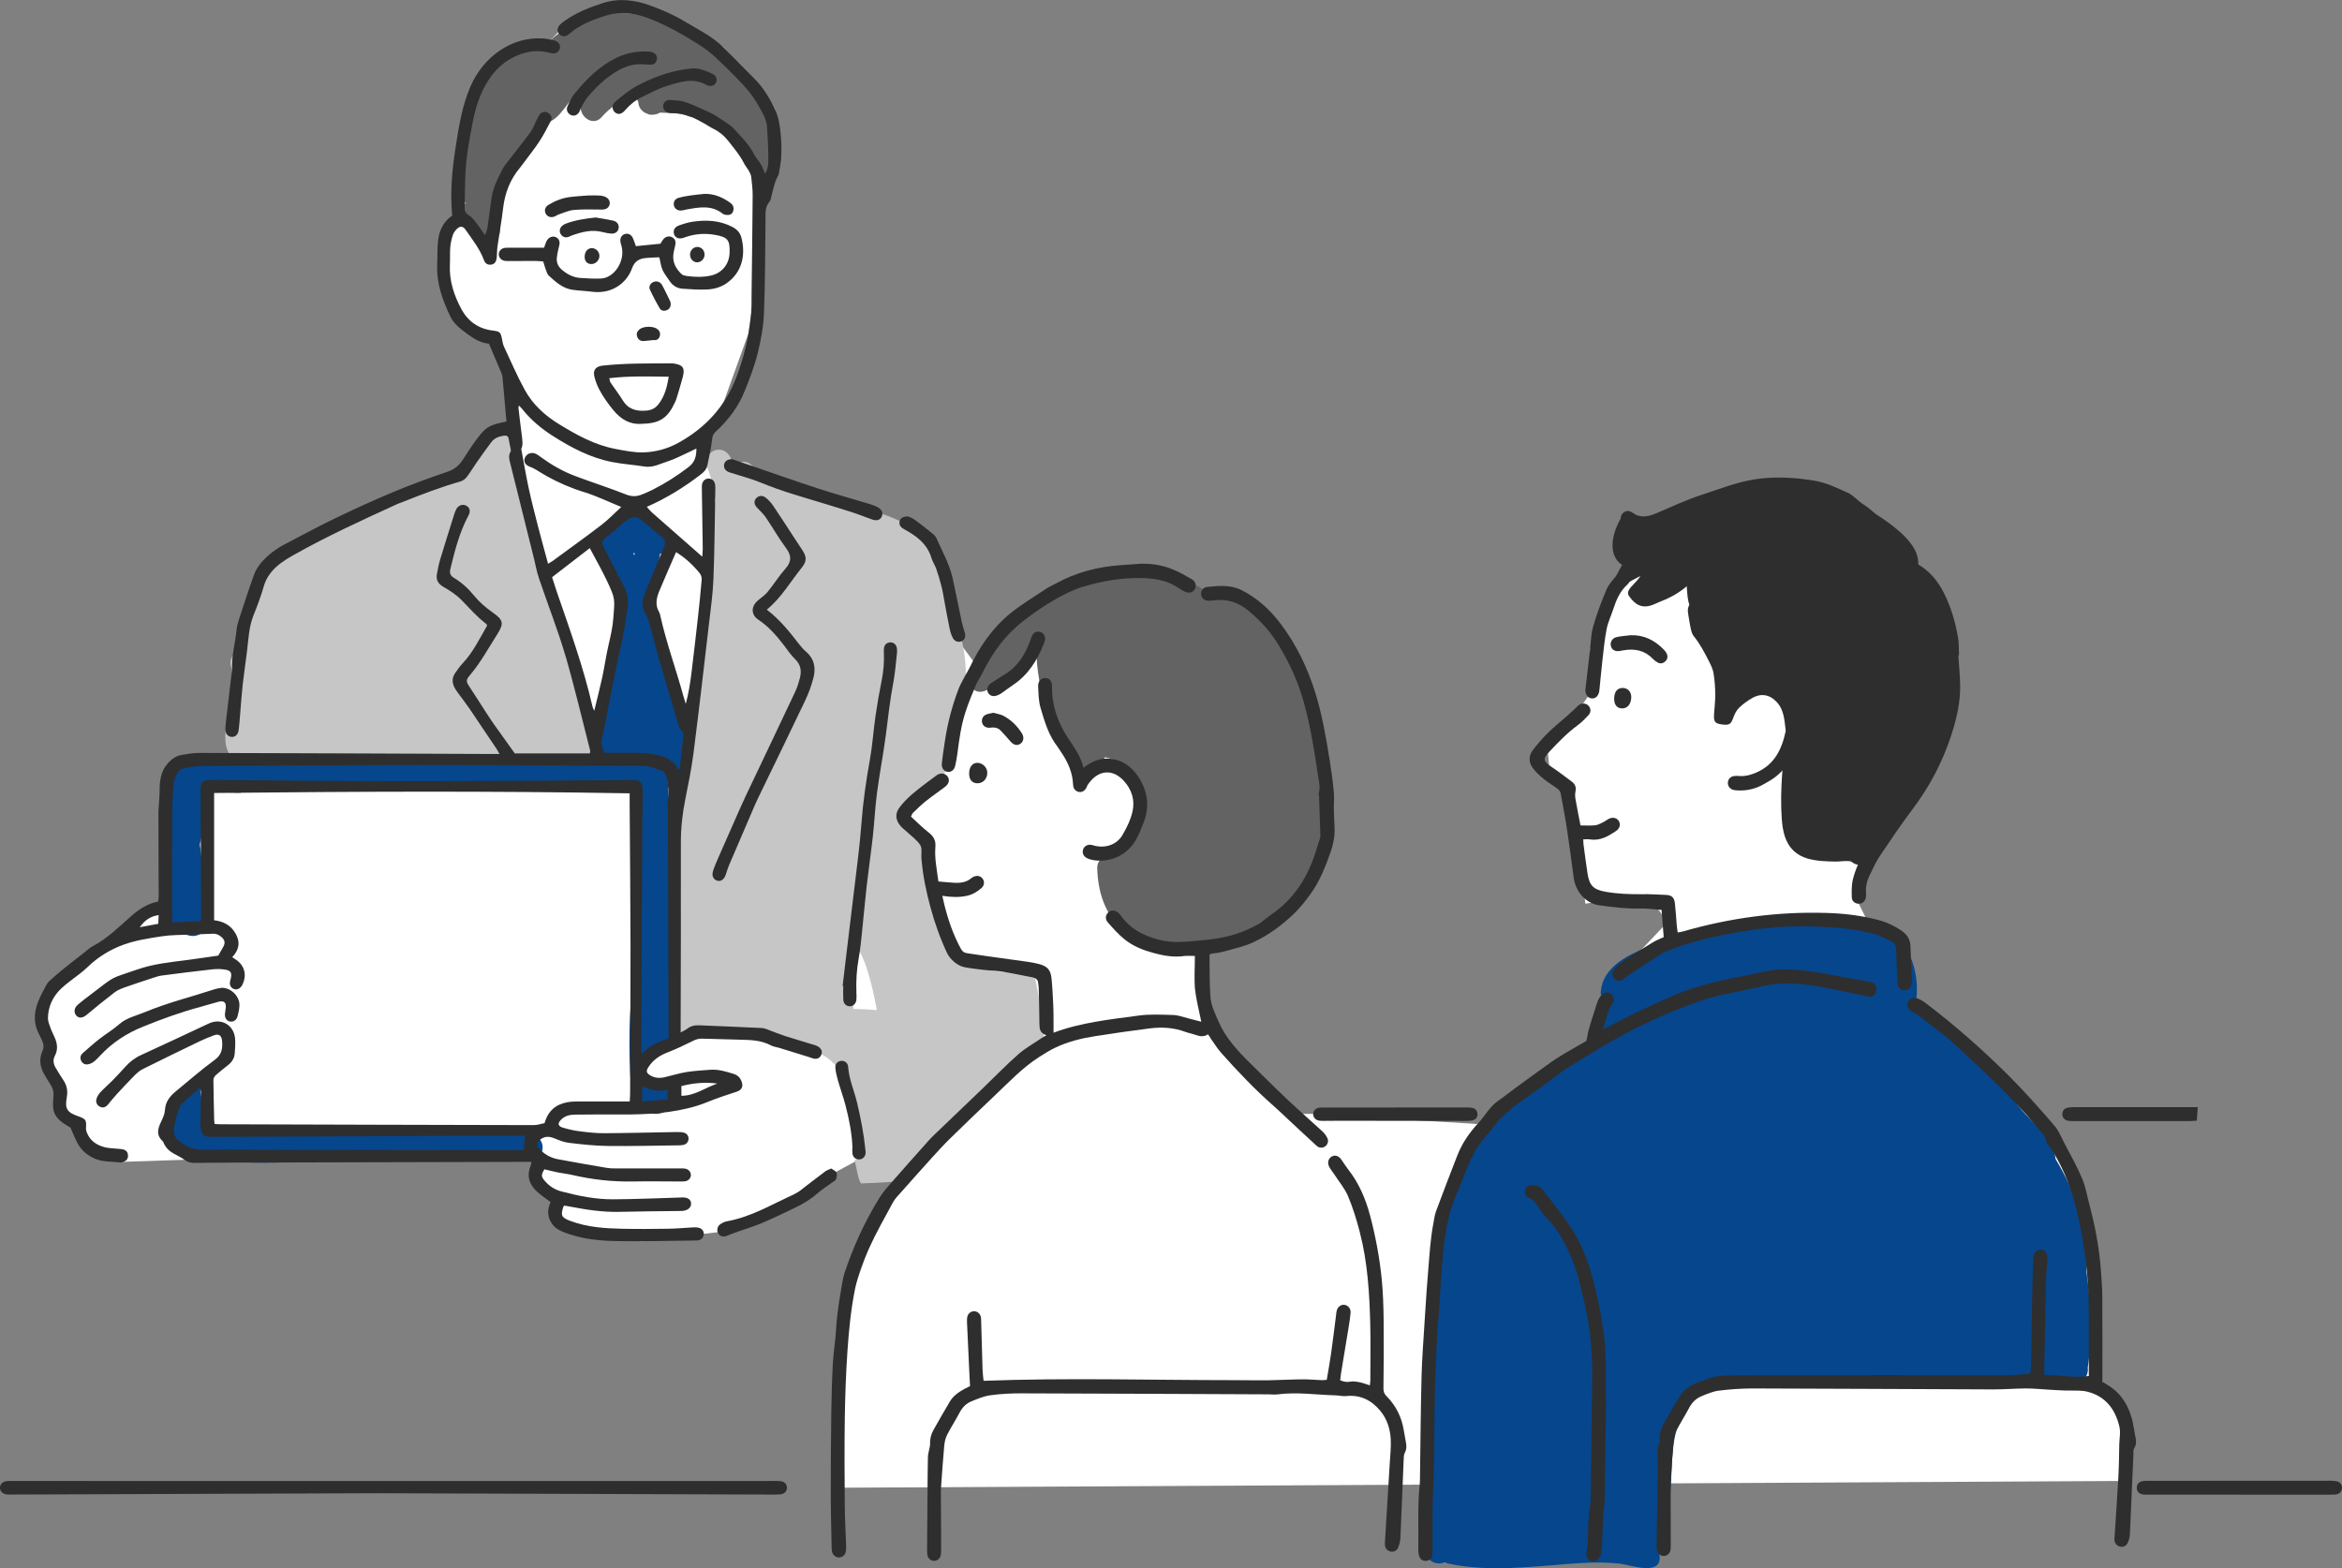 <?xml version="1.0" encoding="UTF-8"?>
<svg id="_レイヤー_2" data-name="レイヤー_2" xmlns="http://www.w3.org/2000/svg" viewBox="0 0 756.28 506.46">
  <rect x="0" y="0" width="756.28" height="506.46" fill="#808080" stroke="none"/>
  <defs>
    <style>
      .cls-1 {
        fill-rule: evenodd;
      }

      .cls-1, .cls-2 {
        fill: #2e2e2e;
      }

      .cls-3 {
        fill: #06468c;
      }

      .cls-4 {
        fill: #fff;
      }

      .cls-5 {
        fill: #636363;
      }

      .cls-6 {
        fill: #c6c6c6;
      }
    </style>
  </defs>
  <g id="_レイヤー_1-2" data-name="レイヤー_1">
    <g>
      <path class="cls-4" d="M183.05,7.5l-5.96,6.22-9.67,2.91-7.81,5.45-5.66,12.08-5.57,29.83-.62,8.45-2.51,2.59-1.88,14.12s2.91,12.47,4.4,13.41,11.84,7.6,11.84,7.6l3.6,11.43,1.81,19.73-9.81,3.91-7.45,7.45-34.22,13.96-19.34,8.96-8.36,10.19-7.72,24.3-4.4,34.6-13.88,1.69-6.78,5.85-1.42,40.45-4.98,1.12-10.35,8.43-19.29,16.81-3.53,12.38,2.82,9.06.24,5.66,3.06,10.54,4.47,5.69,6.59,10.89,9.29,1.96,22.24-.76h110.8l.02,5.51,2.2,4.94,4.86,3.46-.94,5.01,5.85,5.59,22.36,1.91,27.08-3.26,42.97-23.16,12.3,5.38-10.35,26.32-6.09,17.57-3.02,31.76-.48,24.99,418.07-2.21,1.09-18.04-10.03-13.97-3.73-37.64-11.84-45.18-47.3-39.65-15.77-31.93,5.71-25.65,22.26-41.37-35.2-45.5-33.88-11.33h-27.17l-6.71,18.06-11.79,23.61,1.2,12.65-14.82,20.91.4,3.89,8.07,10.23,3.62,34.49,20.03-3.06,6.48,9.04-14.44,15.26-14.12,29.5-32.8,20.42-53.05-3.26h-7.5l-25.41-24.04-5.21-16.26.2-15.59,37.59-25.51-43.31-91.36-39.4,2.24-25.13,26.42s-9.16-12.32-9.18-12.39-25.79-38.62-25.79-38.62l-43.67-13.18-11.42-6.27,7.95-15.54,7.89-21.84,4.87-34.41.53-17.32,3.24-20.76-16.61-20.03-27.29-11.22-23.38,3.39Z"/>
      <g>
        <path class="cls-5" d="M428.73,243.42c-.82-5.62-2.5-11.76-6.21-16.23,1.68-9.54-4.85-19.85-10.89-26.53-5.48-6.05-14.23-11.66-22.44-9.83-2.54-1.91-5.81-2.98-8.77-3.83-4.85-1.38-9.97-2.03-14.99-2.2-7.12-.24-17.02.81-21.68,6.84-1.97.61-3.86,1.72-5.62,3.05-2.78.94-5.37,2.78-7.57,4.6-4.18,3.46-7.46,7.84-11.05,11.87-.71.8-1.03,1.68-1.08,2.54-.35.24-.77.5-1.1.72-.37.24-.76.44-1.15.64-.07.04-.13.07-.18.1-.06.02-.16.04-.33.1-5,1.7-2.85,9.65,2.19,7.93,6.91-2.35,12.02-8.73,16.87-13.87,0,0,.02-.02.03-.03-.29,7.14,1.55,13.83,3.01,20.73.88,6.25,3.53,12.25,8.22,16.56,2.68,2.47,6.8,2.66,9.46,0,.58-.58,1.03-1.27,1.35-2.01,12.15,2.22,11.8,17.92,7.93,28.65-1.5,1.63-3.54,2.74-5.78,2.59-1.61-.11-2.72.58-3.35,1.59-.79.66-1.32,1.67-1.28,3.04.19,7.21,2.3,14.36,7.66,19.44,4.76,4.51,11.25,6.42,17.67,6.72,9.72.45,19.81-2.99,27.66-9.01,13.47-2.51,19.4-18.01,21.32-30.32,1.24-7.93,1.28-15.9.11-23.85Z"/>
        <path class="cls-3" d="M673.77,410.41c.66-13.08-3.34-25.11-9.98-36.1-.47-3.91-2.91-7.31-5.68-10.33-1.67-1.82-3.55-3.44-5.13-5.34-2.09-2.51-3.88-5.27-5.84-7.87-3.69-4.92-8.04-9.39-12.37-13.75-4.38-4.41-9.27-8.64-14.96-11.24-.47-.22-.97-.36-1.46-.44,1.78-7.13-.04-16.59-4.87-21.77-.86-.92-1.84-1.29-2.79-1.28-.36-.65-.88-1.26-1.52-1.55-.61-.28-1.22-.55-1.86-.72-.35-.09-.69-.18-1.03-.31.06.03.13.05.19.08-.81-.29-1.62-.4-2.53-.15-.48.13-.92.35-1.32.64-5.06-1.9-10.76-2.27-16.05-2.4-7.94-.19-15.86.76-23.71,1.82-8.92,1.19-17.76,2.24-26.42,4.84-7.54,2.26-18.56,6.31-19.48,15.48-.02.12-.03.24-.04.35-.16,1.61.96,3.03,2.38,3.7-.67,3.22-1.48,6.42-2.89,9.36-.24.5-.37,1-.42,1.48-12.63,8.11-24.65,17.48-33.9,29.12-4.03,1.13-7.54,4.89-9.24,8.5-.78,1.66-.68,3.55.51,4.85-.99,1.91-1.92,3.86-2.76,5.88-5.28,12.62-6.32,26.04-7.4,39.54-1.33,16.51-2,33.07-2.35,49.63-.2,9.5-.27,19-.27,28.51,0,3.47,3.51,4.67,5.95,3.6.28.16.59.29.93.37,10.64,2.36,21.56,1.57,32.33.73,7.75-.61,15.6-1.53,23.36-.63,3.51.41,14.72,4.65,12.52-3.76,2.94-7.56,3.61-15.68,3.99-23.81.38-8.03.39-16.22,5.08-22.78,6.21-8.68,20.97-9.76,30.82-10.12,7.76-.28,15.55.18,23.3.58,7.8.4,15.59.48,23.41.57,15.88.17,31.76.71,47.64.72h.34c2.93,0,4.24-2.51,3.94-4.75,1.57-10.43.96-20.86-.45-31.24Z"/>
        <path class="cls-2" d="M619.3,183.28c1.21-5.96-5.15-11.25-9.36-14.38-5.71-4.25-12.3-7.52-18.91-10.1-7.25-2.84-15.41-2.57-22.99-1.48-8.61,1.22-17.61,3.76-24.68,9.01-4.57.57-9.39.69-13.32,2.81-.98-2.86-4.29-5.61-6.35-2.22-3.59,5.9-4.36,12.61.13,15.54-.43.7-4.39,7.88-4.21,8.87-.01,0,10.1-5.29,10.09-5.29-1.48,2.61-5.25,4.52-3.56,6.58,3.9,5.6,8.01,2.97,13.31-.61,1.39-.94,2.2-2.5,2-4.08.98-.56,1.93-1.16,2.83-1.75-.03.42,0,.85.1,1.32.59,2.63.25,5.38,1.2,7.94.89,2.4,1.83,4.58,2.23,7.15.23,1.5,1.57,2.54,3.02,2.88,1.88,4.29,3.99,8.53,3.69,13.18-.04.56.03,1.04.16,1.48-2.36,4.6,4.64,8.64,7.17,4.03,1.28-2.34,3.72-2.76,6.22-2.68,3.19.11,5.77,1.83,7.4,4.5,1.88,3.09,1.65,7.08,1.37,10.54-.37,4.56-1.05,9.09-1.36,13.65-.33,4.75-.45,9.53-.11,14.28.28,3.84,1.01,7.73,3.97,10.45,2.42,2.23,5.6,2.85,8.76,3.16,1.55.15,3.11.16,4.67.2,1.19.03,3.89-.42,5.06,0,1.32,1.12,3.04,1.52,4.73.52,1.38-.81,2.33-2.7,2.03-4.34,6.05-4.27,10.09-11.45,13.86-17.64,2.37-3.89,4.72-7.71,6.44-11.95,1.9-4.69,3.16-9.56,4.25-14.49,3.48-15.88,2.5-35.07-9.85-47.09Z"/>
        <path class="cls-3" d="M209.94,351.08c-3.09-.51-4.12-4.12-2.57-6.69,1.43-2.86,5.5-3.95,8.96-5.32-.05-.65-.1-1.31-.14-1.96-.16-2.41-.19-4.85.3-7.23.19-.91.06-1.77-.27-2.52,0-3.57-.02-7.15-.2-10.72,1.77-.48,2.76-2.11,3.01-3.97.33-2.5.34-5.02.34-7.55,0-2.27-1.51-3.57-3.23-3.9,1.66-9.82,1.51-19.71-.07-29.54,0-.02,0-.03,0-.04.1-.36.16-.75.16-1.18v-8.49c0-.31-.03-.6-.09-.87-.09-3.32-.29-6.63-.68-9.93-.22-1.85-1.1-3.44-3.02-3.97-.93-.26-1.99-.13-2.91.29-.28-.13-.6-.23-.95-.29-22.68-4.41-46.09-.93-69-1.69-13.42-.45-26.72-.02-40.13.77-5.95.35-12.12-.77-18.04-1.25-6.21-.51-12.42-.6-18.55.63-.82.17-1.48.59-1.96,1.16-1.3,0-2.6.08-3.89.24-4.17.51-5.5,5.6-2.08,7.63-.85,8.04-2.02,16.03-2.27,24.13-.14,4.5-.37,12.26,2.02,17.64-.51,2.33.78,5.12,3.87,5.12.24,0,.47-.02.69-.06.63.3,1.32.54,2.08.68,2.69.51,5.08-1.14,5.21-3.97.38-8.58-.94-17.05-1.99-25.54,1.23-5.29,2.42-12.1.94-17.48,3.87.28,7.75.8,11.6.84,2,.02,3.35-1.36,3.84-2.99,6.21.49,12.43,1.41,18.54,1.44,6.4.04,12.88-.75,19.29-.95,6.61-.21,13.22-.19,19.82.12,22.47,1.07,45.58-2.88,67.83,1.45.02,0,.04,0,.07,0v16.46c-.07.66-.13,1.32-.18,1.98-.81.66-1.36,1.68-1.36,3.05,0,10.03-.03,20.09.77,30.1.01.17.04.33.07.49-1.56,6.3-1.67,11.33-2.15,17.76-.58,7.79-.7,25.95,1.38,33.55.24.89.72.08,1.36-1.17.55.78,1.38,1.4,2.34,1.8,2.45,1.01,5.7.88,7.46-1.37,1.46-1.86,1.86-4.03,1.81-6.28-2.6.41-5.3.16-8.01-.44Z"/>
        <path class="cls-3" d="M172.29,366.81c-22.92-5.84-46.16-1.9-69.33-.12-.28-.17-.6-.32-.95-.44-9.46-3.09-19.34.88-28.81-1.54-1.95-.5-3.47.33-4.33,1.62-1.15-.16-2.29-.34-3.43-.54.95-4.41.08-8.87-.76-13.36.58-1.04,1.13-2.1,1.49-3.23-6.18,2.24-11.23,7.33-13.04,13.64.96,2.82,2.47,5.48,4.52,7.63.26,1.28,1.17,2.38,2.88,2.74,18.29,3.79,36.83,2.17,55.25.43,18.06-1.71,36.53-3.42,54.33,1.12,5.15,1.31,7.33-6.63,2.19-7.94Z"/>
        <path class="cls-5" d="M249.84,41.19c-.39-.85-.81-1.68-1.25-2.5-1.21-4.14-3.41-7.91-7.24-10.21-.89-1.04-1.79-2.06-2.69-3.06-4.33-4.77-9.2-9.19-14.57-12.77-1.86-1.24-4.01-2.49-6.24-3.21-3.13-2.81-8.07-4.47-11.41-5.34-1.2-.31-2.23-.11-3.06.38-3.76-.6-7.8-.15-11.37.82-5.9,1.59-12.31,4.98-16.26,9.95-4.29.2-8.51,1.21-12.19,3.54-4.4,2.78-7.28,7.15-9.21,11.89-3.9,9.58-3.88,20.18-6.42,30.12-.6,2.35.73,4.08,2.49,4.78-1.15.74-1.92,2.02-1.92,3.46,0,2.24,1.87,4.12,4.12,4.12h.39c.04.22.09.44.13.67.02.12.05.32.05.42.2,5.29,8.43,5.31,8.23,0-.1-2.51-.68-5.13-1.52-7.65.06-.1.13-.2.19-.31,4.65-8.63,10.84-17.11,14.7-26.33.41.02.84-.02,1.3-.13,5.5-1.38,6.93-7.79,11.52-10.33.03-.01.04-.02.07-.04.07-.02.18-.06.33-.11.44-.16.9-.29,1.35-.42,1.02-.3,2.06-.54,3.1-.76.03,0,.06-.01.08-.02-1.5,1.15-2.85,2.42-4,3.77-3.42,4.02,2.38,9.87,5.82,5.82,2.37-2.78,6.82-6.1,11.11-6.76.07.69.3,1.37.66,1.96.02,1.02.4,2.03,1.19,2.75.8.74,1.03.78,2.03,1.19.43.18.94.23,1.4.18.92-.11,1.53-.15,2.33-.67,0,0,.01-.01.02-.02,3.1.2,6.26-.04,9.15,1.15,1.17.48,2.46.13,3.45-.61,7.2,2.74,13.75,7.7,16.31,14.97.21.59.51,1.08.87,1.48-.16,1.58.72,3.28,2.05,4.07,2.06,1.21,4.34.35,5.63-1.48,3.15-4.44,1.3-10.29-.72-14.75Z"/>
        <path class="cls-6" d="M193.56,247.15c-2.34-11.88-5.4-23.6-10.84-34.52.36-.82.46-1.75.15-2.64-1.48-4.4-3.15-8.73-4.63-13.12-.27-.8-.71-1.41-1.24-1.86-1.17-3.14-2.31-6.3-3.41-9.47.15-.44.22-.93.16-1.47-.71-7.6-2.85-14.89-5.76-21.89-1.46-5.31-2.62-10.65-2.75-16.13.01-.02.02-.03.02-.03,0,0-.01,0-.02.02,0-.02,0-.03,0-.05.05-.07.09-.13.13-.21,1-1.68.56-3.47-.54-4.71-1.67-3.07-7.52-2.38-7.79,2.02-.13.19-.24.38-.33.57-.62.68-1.28,1.32-1.92,1.97-1.05,1.06-2.07,2.14-3.05,3.25-.01,0-.02.02-.03.02-.26.15-.51.29-.76.47-.83.59-1.46,1.32-1.81,2.16-4.35.56-8.57,2.46-12.43,4.36-4.49,2.22-8.75,4.88-13.02,7.48-3.6-.48-6.94.9-10.14,3.24-.89.65-1.55,1.52-1.86,2.48-8.42,2.82-17.37,4.54-23.67,11.28-.78.83-1.12,1.76-1.14,2.66-.3.4-.54.89-.69,1.47-2.24,8.67-6.22,16.79-8.06,25.55-.21.03-.42.06-.64.12-1.99.55-3.69,2.97-2.87,5.06.54,1.36,1.02,2.73,1.47,4.1-.34.4-.62.89-.81,1.49-1.24,3.9-1.68,8.17-2.14,12.21-.45,3.9-1.25,9.43,2.49,11.99,2.08,1.42,4.1.57,5.18-1.04.08,1.03.15,2.06.21,3.09,37.51-1.61,75.02-.05,112.53.04Z"/>
        <path class="cls-6" d="M337.3,337.68c-.17-3.37-.51-6.72-.96-9.96-.63-4.58-1.49-9.12-2.47-13.64-8.12-.09-16.34.5-22.08-4.16-10.29-8.23-10.8-23.67-12.86-37.56-.51-3.09-6.69-5.66-6.17-8.23,1.03-5.66,8.23-9.26,11.83-13.89,6.18-7.95,4.03-19.68,8.17-29.02-.29-1.08-.58-2.16-.87-3.23.04-8.89-2.8-18.06-6.16-25.95-.42-.98-.86-1.97-1.32-2.96-.23-.96-.46-1.91-.7-2.85-.88-3.44-2-6.94-3.74-10.04-2.16-3.86-6.21-6.47-10.13-8.26-4.03-1.83-8.31-3.03-12.51-4.41-3.88-1.29-7.69-2.73-11.63-3.86-7.52-2.16-17.08-3.72-22.92-9.36-1.93-1.86-4.37-1.3-5.82.19-.19-.55-.39-1.1-.6-1.65-.08-.2-.16-.39-.24-.59-.85-2.07-2.7-3.52-5.06-2.87-1.97.54-3.73,2.98-2.88,5.06,1.51,3.68,2.4,7.54,2.87,11.47-3.22,7.28-.58,16.26-1.56,24.02-.09.73.1,1.43.48,2.03-1.5,11.09-3.92,22.05-5.4,33.14-1.98,14.82-3.75,29.55-6.78,44.21,0,0,0,.02,0,.03,4.09,21.95.37,45.85.84,68.32.95.36,1.89.71,2.83,1.08.7.28,1.41.56,2.12.86,7.51-1.21,14.86-3.62,22.9-1.5,8.23,2.57,18.01,4.12,23.15,9.77,7.2,7.72,6.17,19.55,8.23,29.84-.64.31-1.27.63-1.9.96.7,2.63.91,5.41,2.03,7.52,4.52-.13,9.04-.38,13.55-.78,14.1-16.45,27.92-32.34,45.77-43.74ZM275.54,325.83c.09-6.5,1.16-12.95,1.58-19.43,2.05,3.5,3.21,7.47,4.22,11.4.72,2.78,1.3,5.6,1.83,8.43-2.54-.24-5.08-.34-7.62-.39Z"/>
        <path class="cls-3" d="M220.97,233.92c-.08-5.76-1.7-11.57-3.3-17.02-2.06-7.04-4.62-13.92-7.28-20.75-.25-.64-.6-1.22-1.04-1.7.27-.4.48-.88.58-1.47.84-4.68,2.57-9.11,3.17-13.84,0-.07.01-.15.02-.22,1.49-.62,2.56-2.11,2.56-3.8v-1.03c0-2.24-1.87-4.12-4.12-4.12-.2,0-.4.02-.59.05-.97-1.56-2.22-2.97-3.65-4.19-1.76-1.5-4.07-1.61-5.82,0-1.73,1.6-3.79,2.68-5.3,4.46-2.72.36-5.07,3.09-3.06,5.93,3.69,5.22,6.78,10.7,8.85,16.77.11.31.25.59.42.86-1.83.22-3.4,1.52-3.19,3.91.53,6.19-1.1,12.42-2.75,18.33-1.76,6.33-3.99,12.53-6.37,18.65-.71,1.83.49,3.91,2.14,4.77.08.33.19.65.33.97.72,1.6,1.22,3.31,1.61,5.07,10.68-.08,23.98.53,25.03,11.01,1.15-6.9,1.88-13.84,2.12-20.72.03-.74-.12-1.38-.38-1.91ZM204.85,179.28s0,.04-.01.07c-.12-.22-.25-.44-.38-.66.16-.02.32-.05.47-.09-.02.22-.04.45-.08.68Z"/>
        <g>
          <path class="cls-1" d="M175.81,377.62c-1.14,1.91-1.11,2.4.3,3.98,1.4,1.57,3.13,2.64,5.15,3.18,5.47,1.44,11.02,2.58,16.68,2.55,7.47-.04,14.94-.37,22.41-.6,1.65-.05,2.71.6,2.81,1.87.1,1.16-.78,2.13-2.21,2.4-.41.08-.84.1-1.26.1-6.56.09-13.12.11-19.67.28-5.26.13-10.4-.64-15.54-1.62-.76-.14-1.52-.27-2.22-.4-.16.16-.31.24-.34.36-.97,2.93-.54,3.55,2.36,4.63,5.46,2.03,11.15,2.38,16.86,2.5,4.94.1,9.88.06,14.82-.02,2.61-.04,5.21-.3,7.81-.43.63-.03,1.28-.03,1.89.12,1.09.27,1.72,1.19,1.6,2.19-.13,1.02-.73,1.65-1.75,1.86-.21.04-.42.06-.63.06-8.46.09-16.92.34-25.38.2-5.7-.09-11.41-.61-16.85-2.65-1.62-.61-3.12-1.28-4.2-2.69-1.78-2.31-1.79-4.79-.65-7.26-1.46-1.11-2.92-2.09-4.23-3.24-2.56-2.26-3.58-5-2.26-8.35.15-.38.19-.8.33-1.4-1.18,0-2.22,0-3.26,0-29.07.07-58.14.14-87.2.22-6.07.02-12.14.04-18.2.11-1.17.01-2.19-.16-3.18-.85-1.21-.85-2.52-1.56-3.83-2.24-1.3-.68-2.25-1.68-2.94-2.95-.17-.31-.23-.72-.47-.94-2.66-2.46-1.19-4.89-.05-7.38.4-.88.71-1.87.77-2.83.17-2.64,1.66-4.42,3.57-5.98,4.15-3.39,8.17-6.95,12.5-10.1,2.38-1.73,2.57-3.83,2.35-6.26-.15-1.64-1.07-2.24-2.59-1.68-1.58.59-3.15,1.23-4.68,1.96-6.16,2.97-12.31,5.95-18.43,9.01-.98.49-1.84,1.29-2.63,2.08-1.89,1.9-3.71,3.86-5.53,5.83-.99,1.08-1.94,2.22-2.86,3.36-.76.95-1.61,1.29-2.56.9-1-.41-1.61-1.46-1.26-2.6.24-.77.71-1.55,1.26-2.14,1.2-1.29,2.55-2.44,3.79-3.69,1.43-1.46,2.84-2.94,4.19-4.47,1.47-1.66,3.15-2.95,5.2-3.88,6.99-3.18,13.93-6.48,20.89-9.73.38-.18.77-.36,1.15-.53,3.96-1.73,7.97.68,8.29,5.07.11,1.54,0,3.1-.12,4.65-.11,1.56-.89,2.8-2.11,3.77-1.32,1.06-2.67,2.09-3.93,3.21-.42.37-.85,1.01-.85,1.53.03,4.37.15,8.74.25,13.11,0,.34.08.69.14,1.2.72.04,1.41.1,2.1.1,33.65.1,67.31.21,100.96.27,1.22,0,2.44-.44,3.49-.64,1.13-4,3.65-6.07,7.35-6.74,1.24-.23,2.53-.25,3.79-.26,4.59-.02,9.17,0,13.76.01.77,0,1.54,0,2.6,0,.04-.89.12-1.7.12-2.51.05-16.09.16-32.17.13-48.26-.02-15.1-.19-30.2-.28-45.29,0-1.11,0-2.22,0-3.46-44.84-.8-89.39-.59-134.18-.11v41.1c2.86.34,5.31,1.48,6.91,4.26,1.66,2.89,1.11,5.37-1.06,7.65.4.28.57.42.74.52,3.13,1.84,4.13,5.07,2.57,8.32-.56,1.16-1.49,1.74-2.5,1.53-.93-.19-1.59-.97-1.57-1.98.01-.55.22-1.1.33-1.64.33-1.69-.04-2.41-1.76-2.7-1.37-.23-2.82-.26-4.21-.11-5.47.6-10.92,1.3-16.38,2.01-.9.12-1.78.42-2.65.7-3.08,1.01-6.17,2.01-9.22,3.1-1.18.42-2.41.92-3.39,1.67-3.03,2.31-5.97,4.72-8.9,7.16-1.29,1.07-2.43,1.29-3.33.38-.95-.96-.87-2.47.36-3.55,1.43-1.26,2.97-2.38,4.48-3.54,8.23-6.28,5.81-4.73,14.76-7.87,5.28-1.85,10.71-2.36,16.15-3.07,3.35-.44,6.69-.95,10.01-1.42.53-.93,1.03-1.85,1.56-2.74.73-1.23.63-2.21-.43-3.18-.8-.74-1.73-1.2-2.86-1.15-2.39.1-4.79.16-7.18.28-3.1.15-6.23.08-9.28.55-4.17.64-8.43,1.28-12.36,2.7-4.35,1.57-8.38,4.03-11.76,7.35-.75.74-1.59,1.39-2.42,2.05-2.02,1.61-4.19,3.05-6.05,4.83-2.63,2.51-4.13,5.7-4.22,9.38-.03,1.14.48,2.32.88,3.43.45,1.26,1.14,2.43,1.59,3.68.61,1.71.68,3.44-.21,5.12-.68,1.29-.55,2.6.18,3.84.83,1.39,1.66,2.78,2.57,4.13,1.12,1.68,1.44,3.46,1.08,5.44-.68,3.73.05,4.91,3.67,6.17,2.49.87,2.69,1.2,2.53,3.81-.03.47.08.98.25,1.42,1.03,2.65,3.14,4.09,5.75,4.77,1.41.37,2.93.34,4.39.51.62.07,1.28.09,1.86.29.89.3,1.33,1.03,1.32,1.97-.02.94-.5,1.6-1.39,1.93-.33.12-.69.25-1.03.22-2.66-.29-5.49-.13-7.91-1.06-2.41-.93-4.67-2.67-5.98-5.14-.82-1.53-1.44-3.18-2.29-5.09-.02-.01-.4-.2-.77-.41-4.71-2.77-5.17-4.92-4.73-9.2.18-1.69-.1-3.01-1-4.36-.75-1.11-1.41-2.28-2.07-3.44-1.34-2.36-1.55-4.82-.46-7.31.47-1.07.46-2.03,0-3.05-.32-.71-.61-1.43-.98-2.11-1.93-3.47-1.85-7.04-.47-10.62.71-1.83,1.68-3.57,2.58-5.32.29-.55.68-1.09,1.14-1.51,1.39-1.27,2.8-2.51,4.25-3.68,2.35-1.9,4.75-3.75,7.13-5.62.83-.65,1.62-1.4,2.54-1.89,4.73-2.49,8.48-6.23,12.42-9.71,2.52-2.23,5.23-4.06,8.75-4.74.06-.54.17-1.08.17-1.61-.03-9.03-.07-18.06-.09-27.09,0-.7.08-1.4.12-2.1.09-1.68.27-3.36.27-5.04-.01-3.25.41-6.32,2.7-8.87,1.23-1.36,2.67-2.35,4.45-2.66,1.93-.33,3.9-.64,5.84-.63,31.4.08,62.79.21,94.19.34.76,0,1.51,0,2.56,0-.41-.74-.64-1.23-.94-1.67-2.91-4.33-5.81-8.66-8.74-12.98-.95-1.4-2-2.73-2.99-4.1-.58-.8-1.2-1.57-1.69-2.43-.95-1.65-1.08-3.35.07-4.98.73-1.03,1.45-2.1,2.31-3.01,3.45-3.64,5.58-8.1,7.99-12.29-.12-.26-.13-.44-.23-.51-3-2.27-5.44-5.09-8.05-7.77-1.64-1.68-3.72-3.02-5.77-4.2-1.81-1.04-2.54-2.34-2.13-4.32.31-1.52.57-3.06,1.02-4.54,1.49-4.93,3.04-9.83,4.58-14.74.19-.6.43-1.21.76-1.74.71-1.14,2.06-1.49,3.13-.9,1.12.62,1.4,1.79.7,3.1-2.92,5.46-4.45,11.4-5.88,17.37-.29,1.21-.05,2.1,1.15,2.82,2.5,1.5,4.64,3.45,6.48,5.71,1.75,2.15,3.84,3.92,6.1,5.52,3.44,2.43,3.64,3.53,1.33,7.14-2.8,4.4-5.29,9-8.69,13.01-1.48,1.74-1.31,2.14,0,4.1,1.76,2.64,3.43,5.33,5.16,7.99.88,1.36,1.77,2.72,2.71,4.04,2.15,3.05,4.34,6.08,6.57,9.19h24.25c.04-.42.14-.7.08-.94-2.65-10.31-5.05-20.68-8.06-30.89-2.45-8.3-5.66-16.38-8.44-24.59-.7-2.06-1.07-4.23-1.59-6.35-2.59-10.4-5.17-20.79-7.77-31.18-.29-1.18-.57-2.33.17-3.47.15-.23.08-.64.03-.95-.16-.88-.43-1.75-.54-2.64-.19-1.5-.55-1.81-2.08-1.53-1.43.26-2.74.84-3.62,2.01-1.7,2.24-3.32,4.55-4.93,6.85-1.05,1.5-1.97,3.09-3.09,4.52-.49.62-1.29,1.15-2.05,1.36-6.38,1.83-12.56,4.21-18.72,6.66-.52.21-1.07.37-1.58.61-11.55,5.27-23.08,10.56-34.14,16.83-1.22.69-2.42,1.45-3.54,2.3-2.58,1.96-4.56,4.3-5.47,7.55-.88,3.11-2.04,6.16-3.25,9.17-1.51,3.74-1.65,7.69-2.12,11.61-.44,3.63-1,7.24-1.4,10.87-.37,3.43-.6,6.87-.89,10.31-.13,1.47-.21,2.95-.42,4.41-.22,1.49-1.19,2.29-2.39,2.14-1.2-.15-1.97-1.16-1.9-2.63.06-1.27.21-2.53.36-3.79.54-4.62,1.08-9.23,1.63-13.85.06-.49.27-.98.24-1.45-.32-4.35.97-8.52,1.38-12.78.12-1.25.47-2.49.87-3.7,1.56-4.76,3.1-9.52,4.8-14.23.49-1.35,1.32-2.66,2.25-3.77,2.16-2.55,4.83-4.53,7.8-6.08,5.38-2.8,10.71-5.71,16.17-8.33,6.22-2.99,12.51-5.88,18.88-8.53,5.72-2.38,11.56-4.51,17.42-6.51,2.32-.79,3.82-2.16,5.07-4.13,1.51-2.38,3.05-4.75,4.77-6.98,2.65-3.44,3.8-4,9.13-5.09-.17-1.83-.34-3.7-.5-5.56-.25-2.88-.49-5.76-.76-8.63-.05-.48-.16-.97-.35-1.42-1.3-3.12-2.64-6.22-4.05-9.54-3.48-.23-6.11-2.48-8.87-4.57-1.62-1.23-2.92-2.71-3.75-4.51-2.39-5.14-4.33-10.41-4.09-16.23.1-2.47.03-4.94.23-7.4.29-3.51,1.56-6.58,4.63-8.64-.73-7.4-.06-14.71,1.07-21.93,1.05-6.73,2.08-13.51,4.86-19.87,4.05-9.25,12.91-15.98,23.13-15.42,1.26.07,2.52.31,3.74.61,1.5.37,2.2,1.38,1.95,2.55-.26,1.26-1.45,2-2.98,1.57-2.72-.76-5.44-.86-8.14-.12-4.05,1.1-7.46,3.21-10.17,6.48-3.85,4.65-5.72,10.15-6.85,15.95-1.09,5.6-2.13,11.23-2.37,16.95-.15,3.59-.17,7.19-.23,10.78-.02,1.05.39,1.78,1.39,2.38.93.56,1.65,1.5,2.34,2.37.95,1.21,1.79,2.51,2.81,3.97.89-1.59.91-3.12,1.13-4.59.37-2.51.69-5.02,1.04-7.53.47-3.27,2.04-6.13,3.46-9.04.3-.63.72-1.22,1.15-1.77,2.66-3.46,5.41-6.86,7.99-10.37.86-1.17,1.31-2.63,1.98-3.94.35-.68.65-1.43,1.17-1.95.75-.76,1.92-.73,2.72-.11.83.65,1.11,1.56.65,2.45-1.12,2.19-2.26,4.39-3.59,6.45-1.41,2.19-3.05,4.23-4.6,6.33-.59.79-1.16,1.6-1.79,2.36-3.18,3.78-4.85,8.15-5.43,13.05-.49,4.19-1.24,8.35-1.85,12.52-.1.69-.07,1.4-.13,2.11-.05.7-.05,1.42-.23,2.09-.26.99-1,1.55-2.03,1.53-.93-.01-1.6-.53-1.92-1.41-1.33-3.69-3.78-6.71-5.96-9.89-.82-1.2-1.8-1.27-2.82-.25-.58.58-1.1,1.33-1.34,2.1-.4,1.26-.68,2.6-.79,3.92-.14,1.82-.01,3.67-.11,5.5-.27,5.25,1.39,10.09,3.8,14.54,2.04,3.75,5.47,6.19,9.93,6.74,2.43.3,2.64.47,3.12,2.88.15.76.26,1.56.58,2.25,2.21,4.72,4.26,9.53,6.77,14.09,2.56,4.65,6.41,8.18,10.95,10.97,5.73,3.53,11.59,6.78,18.29,8.05,3.03.58,6.15,1.23,9.2,1.12,3.87-.14,7.68-1.18,11.12-3.08,8.7-4.8,15.07-11.64,18.68-21.03,2.53-6.57,4.14-13.32,4.8-20.3.22-2.31.15-4.65.18-6.98.13-10.51.28-21.01.35-31.52.01-2.03-.23-4.08-.47-6.1-.08-.66-.43-1.32-.77-1.92-.48-.86-1.15-1.61-1.59-2.49-1.34-2.67-3.28-4.91-5.1-7.23-1.27-1.62-2.84-2.93-4.72-3.84-.95-.46-1.82-1.08-2.74-1.6-3.32-1.9-6.7-3.61-10.69-3.47-.41.01-.85-.05-1.25-.18-1.07-.35-1.66-1.23-1.57-2.23.11-1.09.96-1.93,2.18-1.85,1.68.11,3.44.16,5.01.7,2.72.94,5.33,2.2,7.94,3.4,1.15.53,2.24,1.2,3.29,1.91,1.56,1.07,3.28,2.04,4.53,3.42,2.31,2.53,4.8,4.94,6.39,8.08.6,1.18,1.56,2.16,2.23,3.31.51.87.82,1.86,1.33,3.03.92-1.5,1.06-3,1.06-4.39,0-3.59-.16-7.19-.42-10.77-.2-2.75-1.76-5.03-3.07-7.36-1.7-3.03-4.01-5.62-6.43-8.09-2.36-2.42-4.76-4.82-7.24-7.12-2.96-2.75-6.43-4.77-9.91-6.82-3.96-2.33-8.04-4.39-12.34-5.94-4.23-1.53-8.54-2.03-13.04-.61-4.35,1.37-8.5,2.96-11.98,6.03-1.01.89-2.26.81-3.05-.01-.85-.89-.8-2.16.29-3.18.76-.72,1.65-1.32,2.54-1.89,3.45-2.25,7.24-3.7,11.16-4.97,5.26-1.71,10.37-1.03,15.33.76,3.69,1.33,7.32,2.88,10.73,4.92,4.48,2.68,9.22,4.94,12.98,8.66,3.36,3.32,6.6,6.75,9.96,10.07,2.91,2.87,4.94,6.34,6.66,9.96.86,1.81,1.34,3.88,1.59,5.88.59,4.7.74,9.42-.25,14.11-.09.41-.07.89-.27,1.23-1.31,2.23-1.7,4.76-2.34,7.2-.13.47-.22,1.03-.53,1.37-1.58,1.78-1.25,3.94-1.28,6.03-.14,10.01-.09,20.04-.5,30.04-.18,4.4-1.03,8.84-2.1,13.12-1.04,4.15-2.61,8.19-4.23,12.17-2.02,4.97-5.23,9.17-9.18,12.8-.75.68-1.1,1.36-1.22,2.47-.31,2.86-.98,5.68-1.55,8.5-.25,1.22-1.01,2.05-2.02,2.84-5.37,4.16-11.11,7.72-17.53,10.55.63.69,1.09,1.31,1.65,1.81,5.27,4.65,10.56,9.28,16.26,14.28.07-1.2.16-1.92.15-2.64-.08-6.28-.19-12.56-.28-18.84,0-.63-.05-1.28.06-1.9.22-1.19,1.14-1.9,2.23-1.84,1.02.06,1.76.73,1.97,1.87.09.48.09.98.08,1.47-.18,9.66-.23,19.33-.6,28.99-.19,4.99-.91,9.96-1.49,14.93-1.61,13.8-3.19,27.59-4.95,41.37-.64,5.03-1.67,10.01-2.66,14.98-.92,4.58-1.43,9.16-1.42,13.85.05,19.54-.03,39.09-.07,58.63,0,.82,0,1.64,0,2.79.91-.51,1.55-.77,2.08-1.18,1.18-.93,2.49-1.2,3.96-1.13,6.75.31,13.51.53,20.27.88.94.05,1.86.55,2.78.88,1.52.54,3,1.18,4.53,1.67,3.29,1.04,6.61,2.01,9.9,3.03.46.14.92.39,1.29.7.69.6.97,1.38.63,2.28-.37.98-1.14,1.46-2.14,1.37-.61-.05-1.21-.36-1.81-.54-3.23-1-6.46-2-9.69-2.99-.87-.27-1.84-.36-2.62-.78-3.23-1.75-6.75-1.77-10.27-1.86-4.01-.11-8.03-.2-12.04-.33-1.09-.04-2.02.28-3,.77-2.64,1.32-5.32,2.6-8.07,3.66-2.6,1-4.74,2.45-6.24,4.81-.77,1.2-.67,1.81.56,2.59,1.46.91,3.07,1,4.7.63,2.33-.53,4.63-1.27,6.98-1.66,2.5-.41,5.04-.53,7.57-.74,2.74-.23,5.3.55,7.86,1.37,1.43.46,2.2,1.48,2.58,2.83.41,1.44-.29,2.4-1.71,2.87-3.2,1.05-6.42,2.09-9.53,3.37-2.1.86-4.21,1.51-6.41,2.03-7.9,1.9-15.92,2.02-23.97,1.96-4.09-.03-8.18.02-12.28.05-1.66.01-3.22.34-4.47,1.57-1.23,1.2-1.14,2.13.47,2.62,1.81.55,3.68.97,5.55,1.2,2.58.33,5.2.62,7.8.61,7.76-.04,15.51-.25,23.27-.38.77-.01,1.56-.01,2.31.14,1.12.24,1.78,1.11,1.7,2.11-.08,1.04-.68,1.68-1.68,1.91-.48.11-.98.14-1.47.14-7.68.09-15.37.3-23.05.2-4.21-.05-8.44-.53-12.63-1.04-1.64-.2-3.24-.94-4.81-1.54-1.59-.61-3.02-.51-4.33.59-1.09.92-1.19,1.82-.21,2.9,1.61,1.78,3.64,2.93,5.98,3.37,5.26,1,10.54,1.9,15.82,2.8.9.15,1.83.17,2.74.17,6.84,0,13.69,0,20.53,0,.7,0,1.42-.04,2.11.09,1.07.21,1.78,1.14,1.76,2.09-.03.98-.77,1.81-1.87,1.98-.55.09-1.13.06-1.69.06-5.01,0-10.02-.1-15.03,0-6.67.13-13.22-.59-19.7-2.1-1.51-.35-3.06-.51-4.58-.81-1.43-.29-2.85-.65-4.47-1.03ZM64.84,297.5c.06-.71.11-1.05.11-1.4-.06-13.62-.11-27.23-.19-40.85-.02-2.63.7-3.39,3.36-3.36,4.16.04,8.32.04,12.49.09,41.2.5,82.4.31,123.6-.08,2.47-.02,3.32.74,3.31,3.25,0,4.3-.11,8.61-.13,12.91-.11,23.35-.22,46.7-.31,70.05,0,.65.08,1.3.16,2.35,2.45-2.97,5.59-3.95,8.65-5.13,0-1.24,0-2.36,0-3.48-.07-23.7-.14-47.41-.21-71.11,0-.78-.13-1.58.04-2.32.54-2.43-.12-4.75-.43-7.12-.14-1.05-.62-1.98-1.58-2.36-1.63-.63-3.31-1.34-5.02-1.51-2.58-.25-5.21-.05-7.82-.08-43.67-.4-87.34-.33-131.01.02-3.3.03-6.61-.12-9.88.63-1.03.23-1.98.51-2.48,1.4-.6,1.08-1.27,2.26-1.39,3.46-.32,3.22-.47,6.47-.49,9.7-.07,10.72-.06,21.45-.07,32.17,0,.97.07,1.94.11,3.17,3.14-.14,6.07-.28,9.17-.42ZM219,248.39c.16-.05.33-.1.49-.14.35-3.15.68-6.29,1.06-9.43.15-1.21.32-2.34-.82-3.27-.38-.32-.51-.99-.67-1.52-2.1-7.09-4.22-14.17-6.27-21.27-.98-3.38-1.8-6.81-2.77-10.2-.44-1.55-.81-3.21-1.64-4.55-1.15-1.84-1.06-3.62-.43-5.46.7-2.06,1.59-4.07,2.41-6.09,1.36-3.33,2.72-6.65,4.11-9.96.53-1.27.34-2.2-.81-3.11-2.37-1.88-4.6-3.94-6.96-5.83-.47-.38-1.29-.58-1.9-.49-1.5.2-2.73,1.01-3.84,2.06-1.38,1.3-2.81,2.57-4.33,3.71-2.49,1.87-2.58,2.01-1.22,4.77.47.95.98,1.87,1.47,2.81,1.57,3.07,3.11,6.16,4.71,9.22,1.1,2.11,1.43,4.15,1.05,6.64-.79,5.16-1.45,10.32-2.85,15.36-.09.34-.14.69-.21,1.04-.99,4.9-1.99,9.8-2.97,14.71-.7,3.52-1.23,7.09-2.12,10.56-.5,1.94-.07,3.53.58,5.19,3.81,0,7.47-.07,11.13.03,2.02.06,4.05.25,6.03.66,2.82.58,5.31,1.84,6.79,4.58ZM176.99,182.08c.61-.37,1.03-.6,1.41-.87,5.28-3.88,10.62-7.69,15.82-11.68,2.21-1.69,4.15-3.74,6.39-5.8-4.16-1.69-7.97-3.56-11.97-4.79-4.28-1.31-8.32-3.06-12.2-5.23-1.17-.65-2.29-1.39-3.44-2.07-.54-.31-1.1-.62-1.68-.82-1.66-.57-2.33-1.62-1.82-2.97.47-1.24,1.99-1.91,3.35-1.36.7.28,1.32.79,1.94,1.24,3.38,2.45,6.99,4.52,10.89,5.99,5.47,2.06,11.05,3.83,16.47,5.98,1.91.76,3.52.68,5.26-.04,1.1-.46,2.21-.93,3.28-1.46,4.1-2.06,7.94-4.51,11.6-7.31,2.1-1.61,2.61-3.45,2.58-6.03-.83.4-1.5.75-2.19,1.06-2.37,1.07-4.68,2.34-7.14,3.11-2.4.76-4.71,2.08-7.43,1.64-3.47-.55-7-.78-10.44-1.45-6.95-1.36-13.12-4.59-19.05-8.36-3.79-2.41-7.17-5.22-9.97-8.74-.29-.36-.63-.68-1.07-1.15-.09.43-.18.62-.16.8.34,2.87.67,5.74,1.05,8.6.23,1.75.47,3.48-.15,4.6.85,4.54,1.52,8.6,2.39,12.62.89,4.13,1.95,8.22,3,12.32,1.03,4,2.15,7.98,3.27,12.15ZM169.54,366.76c-.82,0-1.65,0-2.47,0-32.73.13-65.45.24-98.18.4-2.68.01-4.14.03-4.18-4.24,0-.71.05-1.41.06-2.12.04-2.68.09-5.36.11-8.04,0-.44-.1-.89-.18-1.57-2.11,1.86-4.05,3.47-5.87,5.22-.57.55-.94,1.39-1.19,2.17-.54,1.67-1.01,3.38-1.38,5.1-.37,1.74-.06,3.57,1.3,4.62,2.27,1.76,4.75,3.06,7.9,3.02,9.17-.13,18.34.03,27.51.05,24.54.04,49.09.07,73.63.1.89,0,1.77-.04,2.51-.06.15-1.66.28-3.05.43-4.64ZM178.28,186.42c.55,1.71.98,3.12,1.46,4.52,4.25,12.33,8.69,24.59,11.61,37.33.06.28.22.53.54,1.29.95-3.93,1.84-7.33,2.58-10.76.75-3.51,1.24-7.08,2.06-10.58.66-2.82,1.29-5.61,1.52-8.51.51-6.3.66-6.33-1.98-11.97-1.67-3.55-3.63-6.96-5.62-10.72-4.16,3.22-8.11,6.27-12.17,9.4ZM218.31,178.32c-1.85,4.29-3.66,8.34-5.36,12.44-.93,2.23-1.49,4.53-.14,6.86.28.48.38,1.06.51,1.61,1.95,8.67,5.02,17.02,7.36,25.57.23.85.51,1.68.77,2.53.86-3.24,1.39-6.4,1.78-9.57.75-6.09,1.46-12.18,2.14-18.27.45-4.06.87-8.12,1.21-12.2.06-.69-.16-1.59-.59-2.11-2.14-2.63-4.58-4.96-7.68-6.86ZM215.58,351.99c-2.96.63-5.65.11-8.22-1.23v4.98c2.85-.22,5.53-.43,8.22-.64v-3.1ZM231.62,349.95c-3.92-.53-7.76-.17-11.58.81v3.14c4.37,0,7.72-2.64,11.58-3.94ZM45.13,299.46c1.97-.37,3.94-.73,5.98-1.11.05-1,.08-1.82.13-2.8-2.75.36-4.59,1.76-6.11,3.91Z"/>
          <path class="cls-1" d="M340.21,333.53c8.86-3.33,18.22-4.28,27.49-5.54,3.67-.5,7.46-.29,11.19-.18,1.59.05,3.16.66,4.73,1.05,1.41.35,2.82.73,4.3,1.12-.73-3.68-1.66-7.07-2-10.51-.34-3.48-.07-7.03-.07-10.73-1.29,0-2.4-.13-3.48.02-3.43.48-6.69-.11-10-1.02-3.33-.91-6.46-2.17-9.12-4.28-2.02-1.6-3.77-3.58-5.49-5.53-1.02-1.15-.77-2.57.26-3.38.96-.75,2.21-.62,3.25.38.3.29.57.63.82.97,2.85,3.98,6.82,6.1,11.46,7.41,3.27.93,6.47,1.07,9.81.79,5.91-.49,11.83-.87,17.43-3.04,2.82-1.09,5.56-2.4,7.93-4.34.55-.44,1.11-.87,1.69-1.27,6.27-4.27,10.57-10.1,13.31-17.1.95-2.42,1.66-4.93,2.47-7.41.11-.33.2-.69.19-1.04-.13-4.22-.29-8.44-.44-12.65-.01-.35-.2-.73-.11-1.04.61-1.92.05-3.79-.21-5.65-1.15-7.96-2.42-15.89-4.56-23.65-1.85-6.71-4.74-12.96-8.37-18.89-2.53-4.14-5.76-7.62-9.48-10.73-3.28-2.75-6.93-3.95-11.17-3.4-.63.08-1.27.16-1.9.13-1.31-.07-2.19-.9-2.27-2.07-.09-1.17.61-2.26,1.92-2.39,3.79-.39,7.61-.76,11.2,1.06,5.14,2.61,9.26,6.44,12.68,11,4.99,6.67,8.56,14.09,11.04,22.02,2.22,7.09,3.46,14.39,4.64,21.7.55,3.41,1.02,6.83,1.35,10.27.19,1.95,0,3.94.03,5.91.04,1.97.14,3.94.23,5.91.12,2.58-.38,5.07-1.2,7.48-1.67,4.88-3.57,9.68-6.62,13.89-1.61,2.21-3.32,4.41-5.29,6.29-3.89,3.71-8.22,6.95-13.1,9.21-3.03,1.41-6.4,2.12-9.64,3.03-1.41.4-2.89.51-4.24.73-.16.25-.3.36-.3.47.07,4.5-.03,9.02.31,13.51.2,2.64,1.42,5.1,2.47,7.58,2.32,5.49,6.22,9.68,10.35,13.75,4.02,3.96,8,7.94,12.1,11.81,3.69,3.48,7.52,6.8,11.25,10.23.65.6,1.21,1.38,1.59,2.18.47.99.07,2.07-.71,2.64-.8.58-1.93.58-2.74-.16-2.96-2.7-5.89-5.45-8.83-8.18-1.7-1.58-3.36-3.21-5.11-4.74-6.06-5.31-11.59-11.14-16.93-17.15-1.58-1.78-2.77-3.89-4.23-5.96-1.29.89-2.68.69-4.12.16-1.06-.39-2.19-.57-3.24-.96-3.73-1.4-7.6-1.59-11.48-1.11-5.94.75-11.87,1.61-17.79,2.54-4.33.68-8.58,1.75-12.56,3.62-1.84.86-3.58,1.96-5.29,3.05-5.44,3.46-9.82,8.17-14.46,12.55-4.82,4.55-9.59,9.16-14.33,13.79-1.96,1.92-3.82,3.95-5.67,5.98-3.36,3.71-6.69,7.45-10.01,11.2-.98,1.11-2.08,2.17-2.78,3.45-2.73,5.01-5.54,9.99-7.88,15.18-1.88,4.15-3.5,8.43-4.41,12.98-1.3,6.53-1.95,13.12-2.4,19.72-.49,7.24-.76,14.5-.87,21.76-.14,9.52-.07,19.05,0,28.57.03,4.23.29,8.45.43,12.67.02.63.03,1.28-.09,1.9-.22,1.15-1.14,1.9-2.21,1.91-1,0-1.87-.63-2.2-1.67-.12-.4-.16-.83-.17-1.25-.11-5.92-.29-11.84-.29-17.76-.01-8.68.05-17.36.17-26.03.07-5.36.22-10.72.51-16.07.2-3.66.85-7.29,1.04-10.95.26-5.09,1.15-10.08,2.02-15.08.17-.97.35-1.95.65-2.88,2.86-8.67,6.63-16.94,11.47-24.68,1.19-1.9,2.74-3.58,4.22-5.28,3.48-3.99,7.01-7.92,10.53-11.87.75-.84,1.48-1.71,2.29-2.49,5.29-5.09,10.6-10.14,15.89-15.22,3.91-3.76,7.69-7.67,11.75-11.26,2.3-2.03,5.04-3.54,7.59-5.28.39-.27.81-.49,1.51-.91-2.16-.62-2.24-2.12-2.26-3.75-.03-3.87-.14-7.74-.23-11.62-.01-.42-.14-.84-.15-1.26-.03-1.28-.74-1.85-1.95-2.07-3.19-.58-6.35-1.29-9.55-1.81-1.94-.32-3.92-.33-5.88-.56-2.17-.25-4.34-.48-6.48-.9-2.23-.44-4.63-2.51-5.6-4.59-2.24-4.8-4-9.75-5.38-14.89-1.32-4.92-2.37-9.86-2.81-14.93-.02-.28-.07-.56-.09-.84-.09-1.4.3-3.1-.35-4.15-1.01-1.62-2.72-2.8-4.15-4.15-.67-.63-1.42-1.17-2.04-1.83-1.78-1.93-2.1-4.05-.56-6.14,1.24-1.68,2.77-3.2,4.37-4.55,2.42-2.05,5-3.9,7.53-5.81,1.27-.96,2.77-.84,3.6.22.84,1.08.57,2.42-.79,3.45-2.08,1.58-4.24,3.05-6.28,4.68-1.43,1.14-2.72,2.44-4.04,3.71-.28.27-.39.71-.64,1.2,1.9,1.73,3.66,3.55,5.65,5.08,1.61,1.24,2.4,2.57,2.23,4.65-.32,3.82.52,7.56.97,11.22,1.83.15,3.47.33,5.13.42,2.01.11,3.95-.13,5.56-1.54.21-.18.47-.32.73-.43,1.12-.49,2.19-.25,2.85.63.69.92.61,2.19-.37,3.05-1.33,1.17-2.83,2.08-4.61,2.48-2.58.58-5.16.47-8.03.02.26,1.1.47,2.08.71,3.06,1.23,4.87,2.85,9.58,5.27,14.01.47.86,1.02,1.3,1.88,1.44,2.08.33,4.17.64,6.25.93,4.53.64,9.07,1.24,13.6,1.89,1.12.16,2.23.38,3.32.65,2.85.7,3.97,1.89,4.25,4.79.28,2.8.4,5.62.55,8.44.08,1.62.07,3.24.09,4.87.01,1.32,0,2.65,0,4.15Z"/>
          <path class="cls-1" d="M655.58,443.69c.1-.82.26-1.58.27-2.35.17-8.95.3-17.9.47-26.85.05-2.68.19-5.35.3-8.02.02-.42.04-.86.17-1.25.31-.96,1-1.52,2.01-1.61.99-.08,1.96.54,2.23,1.58.17.66.14,1.39.1,2.08-.11,1.97-.36,3.93-.41,5.9-.22,9.8-.4,19.6-.59,29.39,0,.42,0,.84,0,1.42,2.4.15,4.76.24,7.12.47,2.36.23,4.7.33,7.27-.07v-2.27c0-5.93-.03-11.85,0-17.78.06-11.33-1.27-22.46-3.94-33.49-1.58-6.53-3.9-12.63-7.31-18.37-.54-.9-1.19-1.74-1.79-2.61-.24-.35-.62-.69-.66-1.06-.19-1.84-1.5-2.97-2.57-4.26-8.65-10.48-18.73-19.54-28.67-28.74-1.03-.95-2.21-1.74-3.32-2.61-1.89-1.48-3.75-2.98-5.66-4.42-1-.75-2.05-1.45-3.14-2.07-1.31-.74-1.85-1.73-1.42-2.91.45-1.23,1.72-1.86,3.13-1.34.97.36,1.9.93,2.73,1.56,9.45,7.17,18.33,15.01,26.73,23.36,5.14,5.12,9.94,10.6,14.71,16.07,1.4,1.61,2.23,3.72,3.23,5.65,1.99,3.81,4.12,7.57,5.79,11.51,1.14,2.7,1.62,5.68,2.38,8.54,1.86,7.03,3.21,14.16,3.71,21.43.19,2.74.42,5.49.43,8.23.05,9.1.02,18.2.02,27.46.54.33,1.12.69,1.71,1.05,4.88,2.95,7.21,7.54,8.31,12.92.21,1.03.28,2.1.51,3.13.35,1.53.66,3-.31,4.48-.3.46-.17,1.23-.19,1.86-.37,8.6-.73,17.19-1.14,25.79-.05.96-.31,1.96-.72,2.82-.52,1.1-1.66,1.47-2.67,1.14-1.02-.33-1.68-1.3-1.6-2.47.42-6.61.9-13.22,1.26-19.83.2-3.59.23-7.19.3-10.78.04-1.94.5-3.84-.01-5.85-1.41-5.56-4.46-9.51-10.18-11.03-.88-.23-1.8-.32-2.71-.36-1.54-.06-3.08,0-4.62-.04-1.83-.06-3.65-.19-5.48-.29-2.39-.14-4.78-.39-7.16-.38-3.52.01-7.04.32-10.56.31-25.89-.09-51.78-.25-77.67-.31-3.65,0-7.32.26-10.93.71-1.92.24-3.8,1.05-5.61,1.8-1.72.72-3.02,1.97-3.93,3.69-1.31,2.49-2.86,4.85-4.13,7.36-.55,1.09-.81,2.4-.93,3.63-.35,3.86-.61,7.72-.83,11.59-.12,2.11-.12,4.23-.12,6.34,0,5.01.02,10.02.03,15.03,0,.63.03,1.28-.06,1.9-.18,1.2-1.02,1.98-2.08,2.05-1.14.07-2.09-.7-2.35-1.99-.1-.48-.1-.98-.09-1.47.13-7.69.28-15.37.4-23.06.03-1.9-.04-3.81-.05-5.71-.01-1.4-.22-2.82.57-4.13.16-.27.17-.69.13-1.03-.21-2.14.49-4.04,1.53-5.84,1.58-2.75,3.13-5.51,4.81-8.19,1.52-2.42,3.86-3.87,6.49-4.86.53-.2,1.12-.25,1.61-.5,2.94-1.46,6.12-1.51,9.27-1.52,16.85-.08,33.71-.12,50.56-.13,12.35,0,24.69.1,37.04.09,2.67,0,5.33-.31,8.31-.49Z"/>
          <path class="cls-1" d="M313.25,447.64c-.05-.82-.11-1.58-.14-2.35-.29-6.06-.57-12.11-.84-18.17-.03-.63-.03-1.28.11-1.89.25-1.06,1.15-1.73,2.13-1.75,1.06-.02,2,.74,2.24,1.88.1.48.08.98.09,1.47.15,5.21.28,10.43.45,15.64.04,1.18.22,2.36.33,3.48,27.21-1.02,54.27-.21,81.32-.21,3.53,0,7.06.09,10.58.04,3.66-.05,7.32-.28,10.98-.31,2.11-.02,4.22.19,6.33.27.48.02.97-.06,1.61-.11.48-2.89,1-5.71,1.4-8.55.57-4.05,1.06-8.1,1.58-12.16.07-.56.1-1.13.25-1.67.35-1.25,1.38-1.98,2.48-1.84,1.2.16,2.09,1.24,1.98,2.59-.12,1.47-.35,2.93-.59,4.39-.83,5.08-1.68,10.15-2.51,15.23-.11.69-.17,1.38-.26,2.15,1.14.48,2.13.68,3.32.45.99-.19,2.09.03,3.1.23,1.02.2,2,.61,3.16.98.06-.66.16-1.19.16-1.71,0-6,.12-12-.03-17.99-.25-10.09-.85-20.16-3.42-29.97-1.02-3.88-2.19-7.75-3.75-11.43-1.09-2.55-2.97-4.77-4.5-7.13-.54-.83-1.21-1.58-1.63-2.46-.65-1.36-.18-2.72.97-3.28,1.1-.53,2.2-.12,3.05,1.12.71,1.05,1.39,2.12,2.17,3.12,3.45,4.41,5.6,9.43,7.03,14.8,1.8,6.76,3.08,13.62,3.78,20.57.44,4.42.57,8.87.62,13.31.08,7.33.03,14.67-.06,22.01-.01,1.1.27,1.79,1.03,2.56,3.01,3.04,4.84,6.71,5.53,10.95.22,1.32.44,2.64.7,3.96.22,1.13.25,2.17-.34,3.27-.37.69-.37,1.63-.4,2.46-.35,8.32-.66,16.63-1.04,24.95-.05,1.1-.3,2.24-.72,3.25-.47,1.14-1.57,1.54-2.61,1.26-1.13-.31-1.77-1.29-1.69-2.6.53-8.65,1.07-17.3,1.58-25.95.15-2.59.46-5.2.31-7.77-.19-3.28-1.19-6.41-3.3-9-2.83-3.46-6.43-5.34-11.07-4.85-1.1.12-2.24-.2-3.36-.23-6.26-.16-12.5-1.14-18.78-.32-.97.13-1.97,0-2.96-.01-26.67-.12-53.33-.25-80-.32-3.29,0-6.61.17-9.87.63-2.12.3-4.19,1.17-6.19,2.01-1.65.69-2.85,1.96-3.71,3.61-1.26,2.43-2.79,4.73-4.02,7.17-.55,1.09-.82,2.39-.93,3.62-.39,4.14-.65,8.28-.96,12.42-.06.84-.11,1.69-.11,2.53.02,6,.07,11.99.09,17.99,0,.77,0,1.56-.15,2.31-.25,1.18-1.22,1.87-2.28,1.8-.98-.07-1.81-.78-2.02-1.86-.11-.55-.11-1.12-.1-1.68.04-6.35.09-12.7.14-19.05.03-3.66.05-7.33.13-10.99.02-.76.25-1.51.38-2.27.11-.61.33-1.23.31-1.84-.07-1.68.32-3.22,1.15-4.66,1.74-3.06,3.47-6.13,5.28-9.14,1.08-1.8,2.77-2.98,4.59-3.98.61-.34,1.24-.63,1.95-.99Z"/>
          <path class="cls-1" d="M512.27,336.2c.36-1.71.54-2.92.88-4.09.6-2.1,1.29-4.17,1.96-6.25.37-1.14.67-2.32,1.23-3.37.37-.7,1.05-1.34,1.75-1.73.87-.48,1.8-.19,2.49.55.74.8.84,1.81.07,2.91-1.66,2.38-1.95,5.22-3.11,8.22.85-.37,1.34-.54,1.79-.79,6.5-3.56,13.21-6.66,19.98-9.67,6.89-3.06,14.1-4.87,21.43-6.33,3.18-.63,6.37-1.24,9.53-1.94,2.86-.63,5.73-.7,8.63-.54,4.73.26,9.38,1.03,14.02,1.99,3.51.72,7.06,1.27,10.6,1.88,1.53.26,2.4,1.1,2.45,2.44.05,1.4-.95,2.45-2.35,2.41-.48-.02-.96-.19-1.44-.29-5.8-1.15-11.57-2.55-17.42-3.38-5.36-.76-10.77-.96-16.17.41-6.21,1.58-12.63,2.31-18.72,4.38-3.06,1.04-6.1,2.16-9.1,3.38-7.06,2.87-13.9,6.24-20.52,10-4.96,2.82-9.78,5.89-14.66,8.86-.54.33-1.03.74-1.54,1.12-3.93,2.87-7.78,5.85-11.8,8.59-3.64,2.48-7.01,5.18-9.68,8.73-1.22,1.62-2.63,3.1-3.9,4.68-2.04,2.55-3.51,5.45-4.75,8.46-1.13,2.74-2.14,5.52-3.33,8.23-2.67,6.08-3.88,12.53-4.53,19.06-.67,6.8-.97,13.63-1.45,20.45-.11,1.62-.33,3.23-.41,4.85-.3,6.19-.68,12.38-.82,18.57-.24,10.57-.07,21.16-.54,31.73-.32,7.13-.21,14.24-.24,21.35,0,.49-.02,1-.15,1.46-.28.98-1.01,1.53-2.02,1.58-.93.04-1.7-.42-2.03-1.26-.28-.7-.42-1.51-.4-2.26.15-7.12-.3-14.25.47-21.36.06-.56.06-1.13.07-1.69.16-11,.23-22,.51-33,.15-5.98.65-11.96,1-17.94.2-3.31.42-6.61.65-9.91.14-2.04.31-4.08.48-6.11.43-5.19.71-10.41,1.7-15.54.25-1.31.41-2.67.87-3.91,2.23-6.01,4.53-11.99,6.86-17.97,1.53-3.93,3.93-7.42,6.75-10.43,2.2-2.35,3.69-5.31,6.41-7.19,1.85-1.28,3.61-2.7,5.43-4.03,3.98-2.91,7.95-5.85,11.98-8.69,1.9-1.33,3.93-2.48,5.92-3.67,1.87-1.11,3.77-2.17,5.18-2.98Z"/>
          <path class="cls-1" d="M537.25,302.68c-.24-2.98-.46-5.84-.7-8.82-2.46-.17-4.77-.5-7.06-.45-4.4.11-8.72-.43-13.05-1.03-4.3-.6-7.63-4.27-8.27-8.99-.69-5.1-1.33-10.2-2.11-15.29-.6-3.97-1.35-7.92-2.09-11.86-.09-.5-.44-1.06-.84-1.37-1.57-1.18-3.28-2.18-4.8-3.43-1.29-1.06-2.55-2.24-3.49-3.59-1.17-1.68-1.22-3.71,0-5.38,1.5-2.03,3.18-3.95,4.97-5.73,2-1.98,4.22-3.73,6.33-5.6.95-.84,1.87-1.71,2.8-2.58.31-.29.58-.63.92-.86,1.04-.72,2.31-.62,3.09.21.81.86.9,2.08,0,3.06-1.1,1.19-2.26,2.36-3.55,3.31-3.38,2.48-6.25,5.48-9.1,8.51-2.16,2.29-1.96,3.11.74,4.9,2.23,1.47,4.33,3.13,6.49,4.71,1.06.78,1.51,1.76,1.24,3.12-.16.81-.16,1.7-.02,2.51.48,2.77,1.04,5.51,1.63,8.55,1.63,0,3.18.11,4.7-.04.87-.09,1.71-.55,2.52-.94.76-.37,1.41-.95,2.19-1.27,1.21-.5,2.42-.1,2.98.86.61,1.04.31,2.35-.86,3.14-2.53,1.72-5.13,3.28-8.41,2.77-.68-.11-1.38-.02-2.23-.02.03.68.02,1.14.08,1.6.43,3.21.82,6.42,1.33,9.62.62,3.89,2.06,5.04,5.9,5.72,3.92.69,7.84.81,11.79.77,2.53-.02,5.06.11,7.59.23,1.87.09,2.67.78,2.9,2.69.28,2.38.4,4.77.6,7.16.06.69.17,1.38.29,2.27.64-.11,1.18-.16,1.69-.31,15.22-4.4,30.74-6.48,46.58-5.98,5.5.17,10.96.81,16.3,2.21,2.82.74,5.44,1.92,7.83,3.6,1.73,1.21,2.71,2.78,2.78,4.95.1,3.45.3,6.89.45,10.34.02.56.02,1.14-.07,1.69-.24,1.42-1.19,2.24-2.42,2.18-1.14-.06-1.98-.87-2.16-2.21-.1-.76-.04-1.55-.07-2.32-.12-2.95-.31-5.9-.36-8.85-.02-1.16-.51-1.89-1.46-2.35-1.77-.85-3.51-1.9-5.39-2.39-3.46-.91-6.98-1.58-10.58-1.92-9.6-.91-19.2-.88-28.7.5-9.75,1.42-19.44,3.43-28.65,7.16-.13.05-.28.08-.39.16-4.05,2.67-8.1,5.34-12.15,8.01-.35.23-.62.59-.98.8-.88.52-1.77.45-2.56-.2-.79-.66-1.01-1.56-.63-2.48.23-.56.63-1.12,1.1-1.51,1.07-.91,2.19-1.79,3.36-2.56,2.84-1.84,5.7-3.64,8.59-5.39,1.02-.61,2.15-1.03,3.36-1.6Z"/>
          <path class="cls-1" d="M122.79,482.25c-36.61.13-77.39.28-118.17.43-.85,0-1.7.05-2.54-.05-1.34-.17-2.13-1.09-2.08-2.24.05-1.08.79-1.85,2.07-2.03.69-.1,1.41-.06,2.11-.06,80.43,0,160.86.02,241.3.02,1.69,0,3.39-.05,5.08-.04.63,0,1.28.02,1.89.16,1,.22,1.58.91,1.67,1.93.09.97-.59,1.94-1.66,2.16-.89.18-1.82.16-2.73.16-40.92-.13-81.84-.28-126.94-.43Z"/>
          <path class="cls-1" d="M247.63,196.9c4.29,3.31,7.39,7.23,10.45,11.19.69.89,1.45,1.74,2.3,2.47,2.62,2.25,3.08,5.17,2.32,8.24-.64,2.58-1.58,5.13-2.73,7.53-4.93,10.37-9.98,20.69-14.98,31.02-.43.89-.85,1.78-1.24,2.68-2.79,6.47-5.57,12.93-8.33,19.41-.44,1.03-.74,2.13-1.12,3.19-.52,1.43-1.53,2.11-2.66,1.81-1.22-.33-1.88-1.56-1.41-3.07.48-1.54,1.15-3.02,1.79-4.51,2.31-5.29,4.64-10.57,6.99-15.85,1.03-2.31,2.11-4.61,3.2-6.89,4.87-10.25,9.76-20.48,14.59-30.74.66-1.39,1.11-2.9,1.5-4.39.6-2.29.3-4.34-1.56-6.13-1.36-1.31-2.43-2.92-3.58-4.44-2.4-3.16-4.99-6.09-8.33-8.33-2.24-1.5-2.34-4.05-.35-5.92,1.07-1.01,2.4-1.8,3.33-2.92,2.01-2.44,3.68-5.17,5.78-7.53,2.09-2.35,2.05-4.31.19-6.79-2.32-3.1-4.22-6.5-6.4-9.7-.78-1.15-1.8-2.14-2.78-3.14-1.01-1.02-1.25-2.03-.56-2.99.72-1.01,2.05-1.28,3.18-.41.93.72,1.76,1.63,2.43,2.61,2.14,3.14,4.19,6.36,6.27,9.54,1.04,1.59,2.1,3.18,3.14,4.77,1.49,2.28,1.52,3.64-.2,5.77-3.62,4.49-6.48,9.59-11.23,13.5Z"/>
          <path class="cls-1" d="M212.92,83.1c-1.49.07-2.95.08-4.41.23-2.14.23-3.61,1.04-4.46,3.42-1.62,4.53-6.35,8.31-12.83,7.47-2.09-.27-4.21-.33-6.29-.62-3.18-.43-5.45-2.51-7.69-4.55-.53-.48-.74-1.34-1.02-2.06-.3-.78-.51-1.6-.81-2.56-.97-.06-1.94-.16-2.9-.16-2.68,0-5.36.03-8.04.04-.56,0-1.14.02-1.68-.11-1.07-.25-1.75-1.15-1.72-2.12.03-.98.74-1.82,1.84-2.01.62-.11,1.26-.07,1.9-.07,3.59,0,7.19,0,10.9,0,.23-.67.42-1.41.75-2.08.62-1.26,1.87-1.8,2.96-1.36,1.04.42,1.47,1.39,1.2,2.6-.31,1.36-.69,2.73-.81,4.11-.13,1.43.33,2.69,1.51,3.74,1.76,1.55,3.71,2.58,6.03,2.75,2.23.16,4.49.29,6.72.19,4.26-.18,7.92-5.6,6.64-10.47-.14-.54-.35-1.08-.38-1.64-.08-1.15.51-1.99,1.5-2.27.96-.27,1.95.13,2.46,1.16.43.87.7,1.82,1.05,2.77,2.6-.26,5.17-.52,7.93-.79.28-.42.59-1.05,1.04-1.56.79-.88,1.98-1.02,2.88-.45.88.55,1.12,1.38.84,2.59-.24,1.02-.51,2.05-.61,3.09-.22,2.52.94,4.5,2.69,6.16.37.35,1.01.5,1.54.58,2.66.37,5.34.46,7.98-.14,3.51-.8,5.82-3.63,5.97-7.25,0-.07,0-.14,0-.21.12-4.01-.59-4.92-4.6-5.65-3.25-.59-6.46-.39-9.59.69-.27.09-.53.2-.8.28-1.45.43-2.55-.03-2.94-1.2-.39-1.17.16-2.33,1.55-2.82,1.45-.52,2.96-.99,4.48-1.22,4.39-.65,8.68-.44,12.76,1.66,1.51.78,2.51,1.86,2.93,3.4,1.51,5.67.21,11.4-4.8,14.84-1.86,1.28-4,1.87-6.17,1.98-2.66.14-5.34-.05-8.01-.24-1.76-.13-3.21-.98-4.2-2.52-.75-1.18-1.7-2.27-2.26-3.53-.53-1.2-.67-2.56-1.03-4.08Z"/>
          <path class="cls-1" d="M518.63,451.6c-.14,10.86-.27,21.71-.45,32.57-.02,1.55-.31,3.08-.39,4.63-.17,3.02-.27,6.05-.42,9.07-.06,1.19-.15,2.39-.31,3.57-.08.54-.29,1.1-.57,1.58-.61,1.03-1.71,1.43-2.72,1.08-1.04-.36-1.6-1.27-1.48-2.52.13-1.33.46-2.65.46-3.98,0-4.1.18-8.17.84-12.22.07-.42.06-.84.07-1.27.17-12.62.31-25.24.5-37.86.14-9.06-.6-18.03-2.83-26.84-.99-3.89-1.73-7.9-3.23-11.59-2.11-5.2-4.52-10.34-8.58-14.44-.98-.99-1.79-2.17-2.62-3.31-.95-1.29-1.62-2.77-3.38-3.3-.86-.26-1.16-1.2-1.04-2.12.14-1.01.75-1.75,1.75-1.86.8-.09,1.68.05,2.45.31.56.19,1.11.66,1.48,1.14,3,3.91,6.13,7.73,8.87,11.82,4.29,6.4,6.69,13.61,8.37,21.09,1.55,6.89,2.84,13.82,3.08,20.89.16,4.51.03,9.03.03,13.54h.12Z"/>
          <path class="cls-1" d="M632.39,211.64c.2,3.16.51,6.32.58,9.48.13,5.49-1.1,10.83-2.75,15.98-2.8,8.7-6.98,16.75-12.51,24.1-3.73,4.95-7.21,10.09-10.67,15.24-1.29,1.92-2.22,4.08-3.25,6.16-.92,1.86-1.41,3.83-1.2,5.93.04.42.02.85-.06,1.27-.22,1.28-1.12,2.07-2.28,2.08-1.17,0-2.24-.78-2.27-2.06-.05-1.95-.1-3.99.37-5.86.81-3.21,2.15-6.28,4.05-9.03,2.79-4.07,5.67-8.07,8.5-12.11,3.39-4.85,7-9.52,9.74-14.83,1.95-3.78,3.77-7.6,5.01-11.62,1.65-5.38,3-10.87,2.74-16.6-.18-4.01-.09-8.04-.49-12.03-.47-4.71-1.66-9.28-3.95-13.5-1.11-2.03-1.91-4.25-3.82-5.77-1.32-1.05-2.54-2.19-4.28-2.6-1.2-.29-1.82-1.3-1.74-2.34.1-1.11,1.02-2.15,2.28-2.09,1.07.05,2.24.36,3.16.92,3.58,2.16,6.14,5.17,8.08,8.96,2.38,4.66,3.8,9.54,4.67,14.62.32,1.86.22,3.79.31,5.69-.07,0-.14,0-.22.01Z"/>
          <path class="cls-1" d="M368.76,182.05c3.54-.03,6.94.56,10.16,1.93,2.06.87,4.03,1.98,5.96,3.12,1.3.77,1.58,2.19.88,3.29-.67,1.04-1.84,1.31-3.17.67-.57-.27-1.14-.57-1.66-.93-3.52-2.51-7.45-3.29-11.74-3.43-6.79-.21-13.32.95-19.76,2.88-1.08.32-2.13.75-3.16,1.2-5.71,2.53-10.89,5.96-15.79,9.75-5.78,4.47-10.02,10.24-13.22,16.8-.65,1.33-1.55,2.53-2.11,3.89-1.22,2.91-2.44,5.84-3.41,8.85-1.39,4.3-2,8.78-2.57,13.26-.17,1.33-.41,2.65-.71,3.95-.31,1.37-1.22,2.1-2.33,2.01-1.19-.09-2.12-1.09-2-2.54.2-2.31.59-4.61.92-6.91.86-5.95,2.35-11.74,4.5-17.36.55-1.43,1.35-2.77,2.06-4.14.45-.87,1.02-1.69,1.44-2.58,3.23-6.84,7.44-13.01,13.35-17.78,3.6-2.91,7.63-5.29,11.49-7.87.99-.66,2.11-1.12,3.16-1.7,6.47-3.56,13.44-5.36,20.78-5.88,2.31-.16,4.62-.33,6.92-.49Z"/>
          <path class="cls-1" d="M272.1,318.42c.36-3,.71-6.01,1.07-9.01.69-5.74,1.38-11.47,2.07-17.21.63-5.18,1.28-10.35,1.88-15.53.41-3.57.8-7.15,1.06-10.73.51-6.97,1.51-13.86,2.75-20.73.82-4.57,1.11-9.23,1.77-13.83.56-3.9,1.25-7.79,2.02-11.66.57-2.86.82-5.71.71-8.61-.02-.63-.06-1.28.05-1.9.17-1.01.81-1.62,1.85-1.74,1.02-.11,1.94.5,2.22,1.56.14.53.18,1.13.12,1.67-.37,3.28-.6,6.6-1.22,9.84-1.06,5.54-1.66,11.14-2.38,16.73-.82,6.29-2.04,12.52-2.87,18.8-.62,4.68-.83,9.41-1.35,14.1-.59,5.32-1.37,10.62-1.98,15.94-.58,5.11-1.01,10.24-1.55,15.36-.28,2.66-.54,5.34-1.02,7.97-.68,3.7-.89,7.41-.75,11.16.03.77.08,1.56-.01,2.32-.16,1.32-1.1,2.14-2.24,2.07-1.07-.06-1.9-.85-1.98-2.1-.09-1.48-.02-2.96-.02-4.44-.06,0-.13-.02-.19-.03Z"/>
          <path class="cls-1" d="M558.13,225.43c.95-.71,1.49-1.11,2.02-1.52,1.97-1.5,3.95-3,6.4-3.62,5.38-1.38,11.46,2.18,13.1,7.71.58,1.95.91,3.98,1.33,5.98.31,1.49.08,2.91-.35,4.37-.96,3.26-1.84,6.55-3.98,9.26-.95,1.2-2.07,2.3-3.26,3.25-1.15.92-2.48,1.62-3.76,2.36-2.76,1.61-5.75,2.28-8.93,2.03-.35-.03-.71-.07-1.04-.17-1.14-.36-1.77-1.29-1.69-2.39.08-1.01.76-1.84,1.85-2.03.68-.12,1.4-.08,2.1-.03,1.81.11,3.46-.39,5.11-1.08,6-2.53,8.38-7.6,9.62-13.5-.42-3.27-.46-6.65-2.88-9.29-2.26-2.47-5.11-2.98-8.02-1.28-1.51.88-2.97,1.93-4.21,3.15-.85.84-1.44,2.06-1.85,3.22-.68,1.91-1.23,2.39-3.22,2.17-2.7-.3-3.14-.82-2.96-3.47.14-2.11.4-4.22.38-6.33-.02-2.25-.19-4.51-.54-6.73-.2-1.28-.79-2.54-1.39-3.72-1.47-2.88-2.94-5.77-5.01-8.31-.54-.67-.79-1.65-.99-2.53-.35-1.58-.57-3.19-.83-4.79-.06-.35-.09-.7-.09-1.05.02-1.52.9-2.58,2.17-2.66,1.28-.07,2.24.88,2.41,2.41.15,1.33.31,2.66.41,3.99.1,1.32.69,2.38,1.39,3.48,1.83,2.84,3.82,5.63,5.19,8.69.98,2.19,1.15,4.77,1.47,7.2.21,1.57.04,3.19.04,5.25Z"/>
          <path class="cls-1" d="M614.34,177.81c-.03,1.24-.68,2.12-1.64,2.41-.95.28-1.95-.11-2.54-1.04-.19-.29-.26-.66-.43-.96-.73-1.27-1.32-2.68-2.27-3.77-2.59-2.97-5.48-5.62-8.53-8.16-6.61-5.5-14.31-7.22-22.59-7.52-6.52-.24-12.71,1.19-18.87,3.13-7.41,2.33-14.52,5.41-21.67,8.42-3.13,1.32-6.32,1.4-9.48.17-.88-.34-1.74-.95-2.39-1.64-.85-.9-.71-2.24.09-3.08.75-.79,1.92-1.03,2.89-.31,2.62,1.93,5.2,1.5,7.96.3,4.92-2.12,9.8-4.39,14.88-6.03,5.55-1.8,11-4,16.81-4.91,4.2-.66,8.43-.73,12.66-.41,2.18.16,4.34.47,6.5.8,3.96.6,7.5,2.4,11.11,3.99.88.39,1.62,1.11,2.4,1.71.72.56,1.36,1.26,2.13,1.74,4.02,2.51,6.99,6.12,10.06,9.6,1.13,1.29,1.81,2.98,2.65,4.52.19.36.22.81.27,1.05Z"/>
          <path class="cls-1" d="M349.84,247.91c.52-.31.71-.4.88-.53,5.57-4.26,12.64-2.54,16.48,2.92,3.32,4.73,4.25,9.92,2.07,15.43-.75,1.9-1.5,3.82-2.5,5.58-2.72,4.8-8.2,7.36-13.63,6.49-.75-.12-1.53-.34-2.2-.69-1.15-.59-1.56-1.77-1.15-2.86.38-.99,1.38-1.56,2.56-1.4.42.06.82.21,1.23.31,3.44.82,7.03-.35,8.84-3.4,1.42-2.39,2.69-5.02,3.3-7.71.83-3.67-.29-7.18-2.91-9.97-3.63-3.87-8.36-3.51-11.63,1.5-.15.23-.2.53-.33.77-.64,1.16-1.52,1.62-2.56,1.39-1.02-.23-1.72-1.03-1.77-2.33-.15-3.87-1.66-7.22-3.76-10.38-.39-.59-.74-1.21-1.17-1.76-2.98-3.73-4.27-8.24-5.58-12.68-.65-2.19-.65-4.59-.77-6.91-.09-1.66.96-2.73,2.32-2.7,1.35.03,2.2,1.06,2.17,2.81-.1,6.05,1.83,11.47,5.09,16.47,1.96,3,4.15,5.88,5.03,9.64Z"/>
          <path class="cls-1" d="M723.06,482.71c-9.88,0-19.75,0-29.63,0-.63,0-1.29.02-1.88-.15-.97-.28-1.54-1.01-1.54-2.04,0-1.02.5-1.77,1.49-2.07.53-.16,1.11-.2,1.66-.2,19.82-.02,39.65-.03,59.47-.03.7,0,1.42.05,2.09.22.98.26,1.53.98,1.56,2.02.03,1.01-.62,1.91-1.7,2.13-.75.16-1.54.13-2.31.13-9.74,0-19.47,0-29.21,0h0Z"/>
          <path class="cls-1" d="M207.03,136.89c-3.5.24-6.43-1.35-8.92-4.37-1.71-2.08-3.26-4.23-4.52-6.58-.72-1.35-1.29-2.83-1.65-4.31-.53-2.13.46-3.31,2.68-3.55,7.29-.8,14.61-.69,21.93-.74.35,0,.71.01,1.05.06,2.94.46,3.63,1.43,2.89,4.33-.61,2.38-1.36,4.72-2.07,7.08-.14.47-.36.92-.57,1.36-2.34,4.96-4.95,6.64-10.82,6.71ZM196.76,122.14c.18.7.18,1.09.36,1.36,1.33,1.97,2.79,3.86,4.04,5.87,1.82,2.93,4.51,3.52,7.66,3.23,1.57-.14,2.8-.76,3.78-2,2.03-2.57,2.79-5.6,3.36-8.93-6.41-.08-12.69-.3-19.2.47Z"/>
          <path class="cls-1" d="M71.75,319.03c3.01.03,5.7,2.92,5.57,5.7-.05,1.19-.3,2.39-.62,3.53-.36,1.3-1.45,1.91-2.57,1.62-1.01-.26-1.58-1.17-1.49-2.48.04-.63.21-1.25.27-1.89.16-1.72-.57-2.42-2.23-2.01-1.98.5-3.92,1.15-5.9,1.67-6.35,1.69-12.49,3.94-18.57,6.39-5.3,2.14-9.99,5.17-13.88,9.38-.67.72-1.36,1.45-2.14,2.03-.54.4-1.25.7-1.91.78-1,.13-1.78-.4-2.15-1.37-.34-.89-.08-1.67.62-2.29,1.75-1.52,3.46-3.08,5.28-4.5,2.1-1.65,4.44-3.02,6.44-4.78,2.43-2.14,5.48-2.75,8.32-3.93,7.31-3.04,14.98-4.93,22.48-7.38.93-.3,1.93-.39,2.49-.5Z"/>
          <path class="cls-1" d="M236.45,148.29c.49.17,1.29.45,2.08.72,8.52,2.92,17.02,5.93,25.58,8.74,5.48,1.8,11.06,3.32,16.58,4.99.94.28,1.88.62,2.75,1.08,1.32.69,1.79,1.88,1.32,2.97-.49,1.12-1.58,1.52-3.03,1.02-2.26-.79-4.48-1.69-6.76-2.43-3.07-1.01-6.18-1.92-9.28-2.87-6.67-2.03-13.38-3.9-19.85-6.58-3.11-1.29-6.41-2.13-9.62-3.17-.4-.13-.82-.24-1.19-.43-.99-.52-1.43-1.49-1.17-2.47.26-.95,1.15-1.58,2.58-1.57Z"/>
          <path class="cls-1" d="M450.69,357.66c7.47,0,14.95,0,22.43,0,.77,0,1.56,0,2.32.15,1.01.19,1.61.91,1.67,1.93.05,1.02-.5,1.81-1.49,2.06-.8.21-1.67.22-2.51.22-13.33,0-26.66-.04-39.99-.06-1.9,0-3.81.04-5.71.04-.56,0-1.14.01-1.68-.12-1.05-.26-1.73-1.2-1.68-2.16.05-.98.79-1.77,1.9-1.97.41-.07.84-.06,1.26-.06,7.83,0,15.66,0,23.48,0v-.03Z"/>
          <path class="cls-1" d="M709.7,357.58c-.11,1.62-.2,2.93-.3,4.36-.9.05-1.58.12-2.27.12-12.55,0-25.1,0-37.64,0-.63,0-1.28,0-1.89-.15-1.07-.27-1.7-1.18-1.63-2.18.07-1.03.63-1.73,1.63-1.96.68-.16,1.39-.2,2.09-.2,11.91,0,23.83,0,35.74,0,1.33,0,2.66,0,4.28,0Z"/>
          <path class="cls-1" d="M293.18,166.79c.43.19,1.34.44,2.05.96,2.05,1.49,4.04,3.07,6.01,4.66.48.39.93.91,1.18,1.46,1.86,4.25,4.2,8.31,5.21,12.89,1.04,4.74,1.97,9.5,2.98,14.25.23,1.09.59,2.16.92,3.24.38,1.24.08,2.25-.84,2.76-.98.55-2.27.28-2.93-.85-.52-.89-.84-1.93-1.06-2.94-.6-2.82-1.1-5.66-1.63-8.49-.33-1.73-.58-3.48-1-5.18-.49-1.97-1.07-3.93-1.74-5.85-.41-1.19-1.19-2.27-1.54-3.47-1.38-4.64-4.91-7.19-8.87-9.34-1.18-.64-1.66-1.47-1.41-2.53.23-1,1.05-1.58,2.68-1.58Z"/>
          <path class="cls-1" d="M511.94,222.9c.52-4.51.99-8.7,1.49-12.89.31-2.58.34-5.25,1.05-7.72,1.17-4.04,2.63-8.02,4.29-11.89.75-1.76,2.17-3.27,3.46-4.74,1.12-1.27,2.57-1.27,3.52-.28.89.92.93,2.34-.23,3.39-2.41,2.18-3.59,4.99-4.56,7.96-.7,2.14-1.7,4.21-2.14,6.39-.65,3.3-.96,6.68-1.35,10.03-.36,3.14-.64,6.29-.96,9.43-.03.28-.05.56-.11.84-.32,1.45-1.26,2.26-2.44,2.13-1.18-.13-1.94-1.09-2.02-2.56,0-.14,0-.28,0-.09Z"/>
          <path class="cls-1" d="M268.41,377.39c.58.42,1.42.73,1.68,1.3.27.59.14,1.52-.14,2.16-.22.51-.92.82-1.43,1.19-1.47,1.09-3.05,2.05-4.42,3.26-2.3,2.04-4.88,3.58-7.63,4.88-3.44,1.63-6.86,3.3-10.36,4.79-2.39,1.02-4.9,1.75-7.35,2.63-1.32.47-2.64.93-3.93,1.47-1.18.49-2.2.31-2.82-.59-.63-.92-.48-2.32.49-3.03.66-.48,1.48-.88,2.28-1.03,7.84-1.41,14.59-5.53,21.71-8.73,1.44-.65,2.67-1.81,3.96-2.78,2.03-1.52,4.01-3.1,6.05-4.61.49-.36,1.12-.55,1.92-.92Z"/>
          <path class="cls-1" d="M223.6,22.09c2.36-.11,4.44.8,6.48,1.77,1.22.58,1.62,1.78,1.13,2.81-.45.95-1.47,1.3-2.73.94-.07-.02-.14-.03-.2-.07-4.33-2.61-8.67-1.09-12.88.2-2.87.89-5.58,2.36-8.29,3.69-2.04,1-3.77,2.45-5.27,4.19-1.14,1.32-2.27,1.51-3.27.65-1.01-.87-1.08-2.48.19-3.52,2.23-1.82,4.49-3.7,7.01-5.05,4.73-2.53,9.75-4.42,15.1-5.28.9-.14,1.82-.22,2.72-.33Z"/>
          <path class="cls-1" d="M207.49,20.77c-4.69-.33-8.58,2.09-12.19,4.99-1.96,1.58-3.7,3.48-5.38,5.38-.92,1.03-1.52,2.35-2.23,3.56-.25.42-.34.93-.58,1.36-.6,1.1-1.63,1.53-2.64,1.14-1.07-.41-1.75-1.63-1.25-2.78.64-1.48,1.36-2.99,2.37-4.23,3.76-4.61,7.91-8.79,13.37-11.48,3.4-1.67,6.94-2.26,10.66-2.05.54.03,1.13.2,1.58.49.77.49,1.13,1.27.88,2.2-.24.9-.84,1.5-1.8,1.53-.84.03-1.69-.06-2.79-.11Z"/>
          <path class="cls-1" d="M275.26,370.41c-.15-4.31-1.05-8.93-2.25-13.5-.71-2.72-1.68-5.36-2.45-8.07-.38-1.34-.72-2.73-.81-4.11-.08-1.21.85-2.05,1.92-2.12,1.06-.08,2.12.65,2.2,1.84.28,4.13,2,7.89,2.94,11.85,1.18,5.01,2.15,10.04,2.66,15.16.03.28.07.56.06.84-.07,1.28-.94,2.14-2.14,2.15-1.12,0-1.97-.74-2.13-1.93-.07-.55-.01-1.12-.01-2.12Z"/>
          <path class="cls-1" d="M337.51,206.45c-.12.4-.24.96-.45,1.48-2.11,5.34-5.05,10.05-9.96,13.31-1.29.86-2.51,1.82-3.78,2.7-.4.28-.86.48-1.32.66-1.26.48-2.39.13-2.93-.87-.54-.99-.26-2.23.81-2.97,1.56-1.08,3.16-2.11,4.78-3.1,4.12-2.53,6.42-6.4,8.03-10.78.24-.66.41-1.36.79-1.94.57-.88,1.69-1.16,2.63-.78.96.39,1.37,1.16,1.41,2.31Z"/>
          <path class="cls-1" d="M533.31,195.18c-1.03-.04-1.79-.46-2.19-1.41-.39-.93-.11-2.05.79-2.61.64-.39,1.41-.62,2.15-.81,4.67-1.18,8.21-3.9,10.85-7.87,1.16-1.75,2.36-2.27,3.59-1.5,1.32.82,1.43,2.38.18,4.06-3.75,5.06-8.82,8.21-14.78,10.02-.2.06-.41.08-.6.12Z"/>
          <path class="cls-1" d="M189.88,63.13c1.54,0,2.67-.06,3.79.02.68.05,1.4.22,2.01.53,1,.51,1.41,1.55,1.15,2.47-.3,1.04-1.22,1.54-2.47,1.53-3.01-.02-6.04-.14-9.03.12-1.7.15-3.34.95-4.99,1.49-.46.15-.86.5-1.32.66-1.17.41-2.22.06-2.75-.88-.58-1.01-.31-2.22.84-2.91,2.12-1.28,4.42-2.2,6.89-2.52,2.09-.27,4.2-.37,5.89-.51Z"/>
          <path class="cls-1" d="M526.55,205.16c4.35-.16,7.82,1.64,10.75,4.66.38.4.74.87.96,1.37.37.85.21,1.68-.45,2.34-.72.72-1.6.94-2.51.44-.55-.3-1.07-.69-1.5-1.14-2.63-2.77-5.87-3.43-9.5-2.81-.42.07-.83.17-1.25.23-1.47.22-2.49-.33-2.84-1.53-.36-1.22.34-2.6,1.74-2.94,1.5-.36,3.06-.43,4.6-.63Z"/>
          <path class="cls-1" d="M227.56,62.62c3.11-.07,5.77,1.11,8.23,2.86.81.57,1.23,1.34,1.06,2.36-.15.85-.67,1.48-1.49,1.56-.65.07-1.51,0-1.98-.38-3.64-2.9-7.67-2.07-11.7-1.36-.62.11-1.24.33-1.86.34-1.2.02-2.09-.75-2.23-1.82-.14-1.01.36-1.93,1.47-2.26,1.27-.37,2.59-.6,3.91-.79,1.53-.23,3.07-.35,4.6-.52Z"/>
          <path class="cls-1" d="M192.3,70.23c1.77.31,3.79.6,5.77,1.05,1.28.29,1.93,1.43,1.68,2.54-.23,1.05-1.11,1.7-2.38,1.62-.91-.06-1.82-.24-2.69-.47-3.51-.95-6.81-.07-10.09,1.1-.4.14-.76.38-1.16.49-1,.26-1.81-.08-2.36-.94-.53-.83-.35-1.99.45-2.68.36-.32.81-.57,1.27-.74,2.99-1.12,6.11-1.58,9.52-1.96Z"/>
          <path class="cls-1" d="M320.81,230.2c1.05.31,2.28.47,3.3,1.02,2.45,1.33,4.41,3.26,5.88,5.63.81,1.3.53,2.69-.52,3.38-1.08.72-2.24.36-3.28-.89-.98-1.18-2.04-2.31-3.1-3.43-.72-.76-1.66-1.03-2.7-.95-.35.03-.7.09-1.05.08-1.16-.05-1.94-.65-2.19-1.63-.27-1.06.19-2.15,1.26-2.62.69-.3,1.48-.38,2.4-.6Z"/>
          <path class="cls-1" d="M216.59,98.05c.02,1.05-.37,1.75-1.25,2.12-.89.38-1.83.2-2.28-.56-1.18-1.99-2.26-4.05-3.22-6.16-.43-.95.25-2.01,1.2-2.4.98-.39,2.14-.08,2.74.98.96,1.72,1.78,3.52,2.64,5.29.12.25.13.55.16.71Z"/>
          <path class="cls-1" d="M315.54,246.37c1.72-.04,3.27,1.46,3.28,3.18.01,1.89-1.27,3.35-3.02,3.42-1.71.07-2.79-1.03-2.84-2.92-.06-2.22.94-3.64,2.58-3.68Z"/>
          <path class="cls-1" d="M521.25,225.64c0-2.19,1.02-3.47,2.76-3.46,1.66.02,2.8,1.26,2.76,3.02-.05,2.2-1.23,3.62-2.98,3.59-1.63-.03-2.54-1.16-2.55-3.16Z"/>
          <path class="cls-1" d="M210.98,109.82c-1.02.11-2.04.25-3.06.32-1.02.07-1.77-.38-2.14-1.35-.38-.98-.04-1.79.73-2.43,1.29-1.07,4.51-1.1,5.78-.07.8.65,1.07,1.48.71,2.44-.33.88-1.07,1.25-2.01,1.09Z"/>
          <path class="cls-1" d="M193.56,82.81c-.11,1.46-1.42,2.61-2.84,2.46-1.28-.13-2-1.08-1.92-2.51.09-1.61,1.05-2.66,2.4-2.62,1.35.04,2.46,1.3,2.36,2.68Z"/>
          <path class="cls-1" d="M227.52,82.23c-.02,1.35-1.08,2.47-2.36,2.49-1.29.02-2.33-1.09-2.33-2.48,0-1.36,1.06-2.48,2.35-2.49,1.3,0,2.36,1.11,2.34,2.47Z"/>
        </g>
      </g>
    </g>
  </g>
</svg>